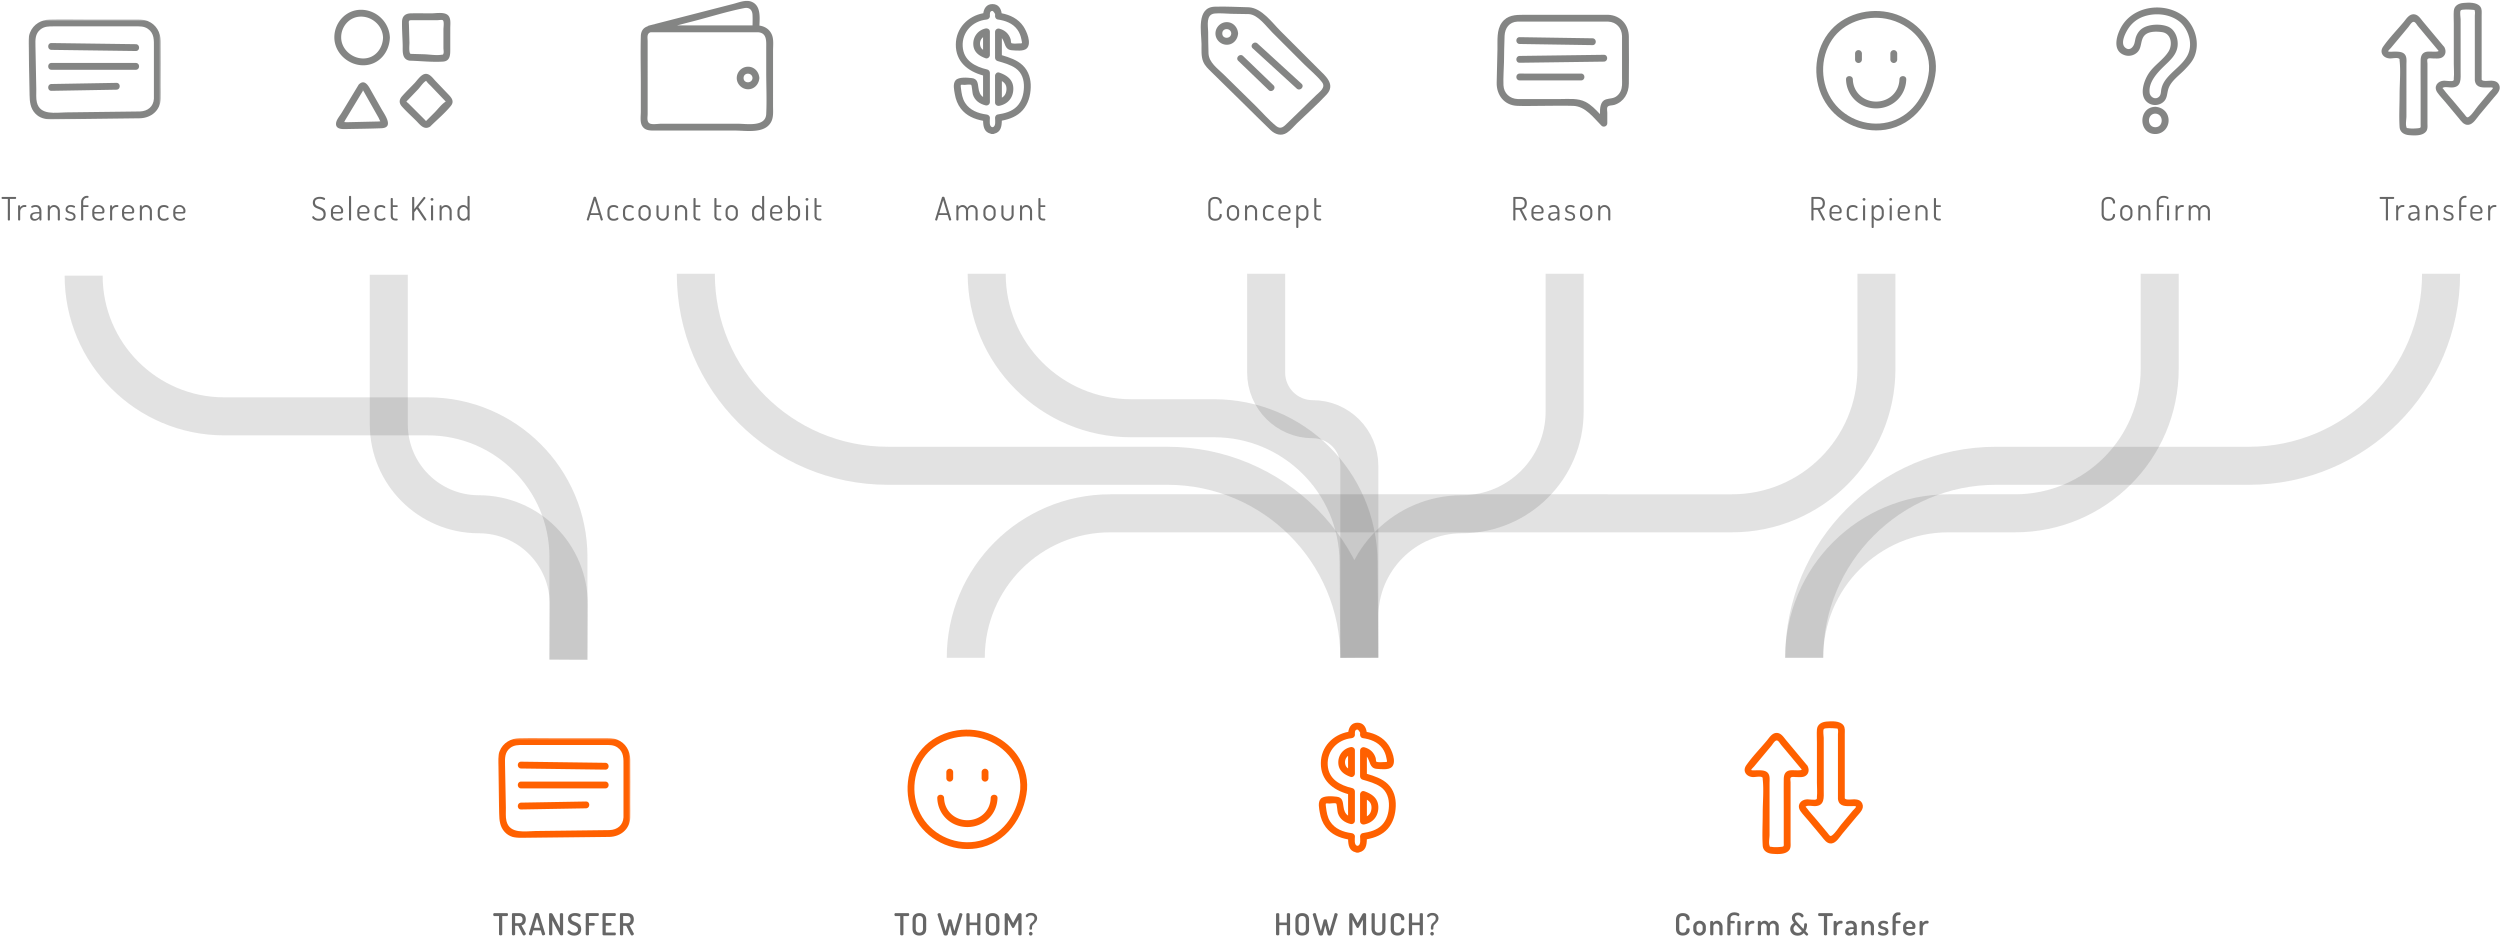 <svg xmlns="http://www.w3.org/2000/svg" width="1315" height="493" viewBox="0 0 1315 493" xmlns:xlink="http://www.w3.org/1999/xlink"><defs><path id="a" d="M.036.413v52.606h69.559V.413H.036z"/><path id="c" d="M.036.413v52.606h69.559V.413H.036z"/></defs><g fill="none" fill-rule="evenodd"><path fill="#000" fill-opacity=".6" d="M259.44 481.072c0-.203.048-.381.144-.536a.461.461 0 0 1 .416-.232h6.64c.181 0 .32.075.416.224.096.15.144.325.144.528 0 .224-.05.413-.152.568a.467.467 0 0 1-.408.232h-2.464v9.584c0 .17-.085.307-.256.408-.17.101-.368.152-.592.152a1.12 1.12 0 0 1-.6-.152c-.165-.101-.248-.237-.248-.408v-9.584H260a.467.467 0 0 1-.408-.232.985.985 0 0 1-.152-.552zm9.84 10.368v-10.592c0-.15.053-.277.16-.384a.543.543 0 0 1 .4-.16h3.04c2.453 0 3.68 1.088 3.68 3.264 0 .907-.203 1.619-.608 2.136-.405.517-.955.861-1.648 1.032l2.24 4.208a.476.476 0 0 1 .064.24c0 .213-.11.41-.328.592-.219.181-.45.272-.696.272-.277 0-.501-.165-.672-.496l-2.336-4.576h-1.616v4.464c0 .17-.083.307-.248.408a1.127 1.127 0 0 1-.6.152c-.224 0-.419-.05-.584-.152-.165-.101-.248-.237-.248-.408zm1.68-5.824h1.92c1.323 0 1.984-.635 1.984-1.904 0-1.27-.661-1.904-1.984-1.904h-1.92v3.808zm7.232 5.68c0-.064.005-.112.016-.144l3.184-10.368c.128-.384.485-.576 1.072-.576.597 0 .96.192 1.088.576l3.168 10.368a.508.508 0 0 1 .032.144c0 .192-.115.357-.344.496-.23.139-.472.208-.728.208-.31 0-.501-.117-.576-.352l-.656-2.272h-3.952l-.656 2.272c-.075.235-.272.352-.592.352a1.35 1.35 0 0 1-.72-.208c-.224-.139-.336-.304-.336-.496zm2.672-3.28h3.2l-1.6-5.488-1.6 5.488zm7.952 3.424v-10.576c0-.373.283-.56.848-.56.299 0 .539.067.72.2.181.133.368.387.56.76l3.552 6.928v-7.344a.44.44 0 0 1 .248-.408c.165-.09.365-.136.6-.136s.435.045.6.136c.165.09.248.227.248.408v10.592c0 .17-.083.307-.248.408a1.127 1.127 0 0 1-.6.152c-.448 0-.784-.208-1.008-.624l-3.824-7.28v7.344c0 .17-.083.307-.248.408a1.127 1.127 0 0 1-.6.152c-.224 0-.421-.05-.592-.152-.17-.101-.256-.237-.256-.408zm9.696-1.2c0-.203.075-.405.224-.608.15-.203.32-.304.512-.304.117 0 .259.067.424.2.165.133.328.277.488.432.16.155.403.299.728.432.325.133.69.2 1.096.2.608 0 1.096-.144 1.464-.432.368-.288.552-.71.552-1.264 0-.512-.179-.939-.536-1.28a4.005 4.005 0 0 0-1.296-.816 33.764 33.764 0 0 1-1.528-.656 3.407 3.407 0 0 1-1.304-1.056c-.357-.47-.536-1.056-.536-1.76 0-.565.11-1.056.328-1.472.219-.416.515-.736.888-.96a4.258 4.258 0 0 1 1.176-.488c.41-.101.845-.152 1.304-.152.288 0 .59.019.904.056.315.037.627.099.936.184.31.085.565.208.768.368.203.16.304.341.304.544s-.064.405-.192.608c-.128.203-.299.304-.512.304-.107 0-.25-.05-.432-.152a4.347 4.347 0 0 0-.728-.304 3.311 3.311 0 0 0-1.048-.152c-.608 0-1.093.12-1.456.36s-.544.605-.544 1.096c0 .32.096.595.288.824.192.23.44.419.744.568.304.15.643.296 1.016.44.373.144.744.312 1.112.504.368.192.704.413 1.008.664.304.25.552.595.744 1.032.192.437.288.944.288 1.52 0 1.11-.333 1.955-1 2.536s-1.55.872-2.648.872c-.981 0-1.816-.205-2.504-.616-.688-.41-1.032-.835-1.032-1.272zm9.584 1.2v-10.576a.47.47 0 0 1 .224-.408.918.918 0 0 1 .528-.152h5.616a.45.45 0 0 1 .408.216c.09.144.136.317.136.52a.985.985 0 0 1-.144.544.451.451 0 0 1-.4.224h-4.672v3.664h2.48c.17 0 .304.067.4.2a.813.813 0 0 1 .144.488.79.79 0 0 1-.136.456c-.09.133-.227.2-.408.2h-2.48v4.624c0 .181-.083.32-.248.416a1.176 1.176 0 0 1-.6.144c-.224 0-.421-.048-.592-.144-.17-.096-.256-.235-.256-.416zm8.832 0v-10.576a.47.47 0 0 1 .224-.408.918.918 0 0 1 .528-.152h5.696c.181 0 .32.075.416.224.096.15.144.32.144.512a.94.94 0 0 1-.152.544.47.47 0 0 1-.408.224h-4.752v3.664h2.464c.17 0 .307.067.408.2a.783.783 0 0 1 .152.488.76.76 0 0 1-.144.456.481.481 0 0 1-.416.2h-2.464v3.68h4.752a.47.47 0 0 1 .408.224c.101.15.152.33.152.544a.926.926 0 0 1-.144.512.465.465 0 0 1-.416.224h-5.696a.918.918 0 0 1-.528-.152.47.47 0 0 1-.224-.408zm9.168 0v-10.592c0-.15.053-.277.16-.384a.543.543 0 0 1 .4-.16h3.04c2.453 0 3.68 1.088 3.68 3.264 0 .907-.203 1.619-.608 2.136-.405.517-.955.861-1.648 1.032l2.24 4.208a.476.476 0 0 1 .064.24c0 .213-.11.41-.328.592-.219.181-.45.272-.696.272-.277 0-.501-.165-.672-.496l-2.336-4.576h-1.616v4.464c0 .17-.083.307-.248.408a1.127 1.127 0 0 1-.6.152c-.224 0-.419-.05-.584-.152-.165-.101-.248-.237-.248-.408zm1.68-5.824h1.92c1.323 0 1.984-.635 1.984-1.904 0-1.27-.661-1.904-1.984-1.904h-1.92v3.808zM671.2 491.44v-10.592a.44.44 0 0 1 .248-.408c.165-.09.365-.136.6-.136s.435.045.6.136c.165.09.248.227.248.408v4.416h3.984v-4.416a.44.44 0 0 1 .248-.408c.165-.09.365-.136.6-.136s.435.045.6.136c.165.09.248.227.248.408v10.592c0 .17-.083.307-.248.408a1.127 1.127 0 0 1-.6.152c-.224 0-.421-.05-.592-.152-.17-.101-.256-.237-.256-.408v-4.832h-3.984v4.832c0 .17-.083.307-.248.408a1.127 1.127 0 0 1-.6.152c-.224 0-.421-.05-.592-.152-.17-.101-.256-.237-.256-.408zm10.176-2.912v-4.656c0-1.227.325-2.128.976-2.704.65-.576 1.52-.864 2.608-.864s1.96.288 2.616.864c.656.576.984 1.477.984 2.704v4.656c0 1.227-.328 2.128-.984 2.704-.656.576-1.528.864-2.616.864s-1.957-.288-2.608-.864c-.65-.576-.976-1.477-.976-2.704zm1.696 0c0 1.376.63 2.064 1.888 2.064.608 0 1.077-.17 1.408-.512.33-.341.496-.859.496-1.552v-4.656c0-.693-.165-1.21-.496-1.552-.33-.341-.8-.512-1.408-.512-1.259 0-1.888.688-1.888 2.064v4.656zm7.44-7.536c0-.192.112-.355.336-.488.224-.133.464-.2.72-.2.33 0 .528.117.592.352l2.624 9.12 1.44-5.728c.075-.33.357-.496.848-.496.47 0 .747.165.832.496l1.456 5.728 2.608-9.12c.064-.235.261-.352.592-.352.256 0 .496.067.72.2.224.133.336.296.336.488a.561.561 0 0 1-.016.16l-3.168 10.368c-.064.181-.2.323-.408.424a1.532 1.532 0 0 1-.68.152c-.245 0-.472-.05-.68-.152-.208-.101-.333-.243-.376-.424l-1.216-4.832-1.216 4.832c-.043.181-.168.323-.376.424-.208.101-.44.152-.696.152a1.51 1.51 0 0 1-.688-.152c-.203-.101-.33-.243-.384-.424l-3.184-10.368a.561.561 0 0 1-.016-.16zm19.184 10.448v-10.288c0-.288.08-.501.24-.64a.895.895 0 0 1 .608-.208c.31 0 .563.067.76.2.197.133.392.387.584.76l2.24 4.24 2.272-4.24c.192-.373.384-.627.576-.76.192-.133.443-.2.752-.2.245 0 .448.07.608.208.16.139.24.352.24.64v10.288c0 .17-.083.307-.248.408a1.127 1.127 0 0 1-.6.152c-.224 0-.421-.05-.592-.152-.17-.101-.256-.237-.256-.408v-7.68l-2.144 3.968c-.16.256-.368.384-.624.384s-.448-.128-.576-.384l-2.144-4.064v7.776c0 .17-.083.307-.248.408a1.127 1.127 0 0 1-.6.152c-.224 0-.421-.05-.592-.152-.17-.101-.256-.237-.256-.408zm11.744-2.912v-7.68a.44.44 0 0 1 .248-.408c.165-.09.365-.136.6-.136s.435.045.6.136c.165.09.248.227.248.408v7.68c0 .693.17 1.21.512 1.552.341.341.821.512 1.44.512 1.312 0 1.968-.688 1.968-2.064v-7.68a.44.44 0 0 1 .248-.408c.165-.09.365-.136.6-.136s.435.045.6.136c.165.09.248.227.248.408v7.68c0 1.227-.333 2.128-1 2.704-.667.576-1.555.864-2.664.864-1.099 0-1.981-.288-2.648-.864-.667-.576-1-1.477-1-2.704zm10.064 0v-4.656c0-1.227.328-2.128.984-2.704.656-.576 1.512-.864 2.568-.864 1.088 0 1.965.27 2.632.808.667.539 1 1.235 1 2.088 0 .341-.064.573-.192.696s-.347.184-.656.184c-.555 0-.837-.187-.848-.56-.064-1.141-.688-1.712-1.872-1.712-1.28 0-1.92.688-1.92 2.064v4.656c0 1.376.65 2.064 1.952 2.064.384 0 .704-.056.96-.168.256-.112.44-.275.552-.488.112-.213.19-.4.232-.56a3.61 3.61 0 0 0 .096-.592c.032-.373.31-.56.832-.56.31 0 .53.061.664.184.133.123.2.355.2.696 0 .885-.336 1.605-1.008 2.16-.672.555-1.552.832-2.64.832-1.056 0-1.91-.288-2.56-.864-.65-.576-.976-1.477-.976-2.704zm9.568 2.912v-10.592a.44.44 0 0 1 .248-.408c.165-.09.365-.136.6-.136s.435.045.6.136c.165.09.248.227.248.408v4.416h3.984v-4.416a.44.44 0 0 1 .248-.408c.165-.09.365-.136.6-.136s.435.045.6.136c.165.09.248.227.248.408v10.592c0 .17-.083.307-.248.408a1.127 1.127 0 0 1-.6.152c-.224 0-.421-.05-.592-.152-.17-.101-.256-.237-.256-.408v-4.832h-3.984v4.832c0 .17-.083.307-.248.408a1.127 1.127 0 0 1-.6.152c-.224 0-.421-.05-.592-.152-.17-.101-.256-.237-.256-.408zm9.584-9.616c0-.373.261-.739.784-1.096.523-.357 1.184-.536 1.984-.536.992 0 1.773.259 2.344.776.57.517.856 1.176.856 1.976 0 .33-.048.648-.144.952a2.898 2.898 0 0 1-.416.832 8.97 8.97 0 0 1-.488.624 6.51 6.51 0 0 1-.544.544c-.219.197-.35.317-.392.36-.32.288-.517.581-.592.88-.075.299-.112.752-.112 1.36 0 .33-.224.496-.672.496-.224 0-.384-.053-.48-.16-.096-.107-.144-.299-.144-.576 0-1.216.288-2.09.864-2.624.064-.064.2-.181.408-.352.208-.17.368-.312.48-.424a5.43 5.43 0 0 0 .392-.448c.15-.187.259-.39.328-.608.07-.219.104-.45.104-.696 0-.512-.163-.91-.488-1.192-.325-.283-.776-.424-1.352-.424-.341 0-.632.05-.872.152-.24.101-.408.216-.504.344a2.184 2.184 0 0 1-.32.344.558.558 0 0 1-.368.152.681.681 0 0 1-.448-.176.596.596 0 0 1-.208-.48zm1.68 9.312a.94.94 0 0 1 .272-.68.9.9 0 0 1 .672-.28c.256 0 .477.093.664.28.187.187.28.413.28.68 0 .256-.093.48-.28.672a.895.895 0 0 1-.664.288.887.887 0 0 1-.672-.288.948.948 0 0 1-.272-.672zm-281.86-10.064c0-.203.048-.381.144-.536a.461.461 0 0 1 .416-.232h6.64c.181 0 .32.075.416.224.096.15.144.325.144.528 0 .224-.05.413-.152.568a.467.467 0 0 1-.408.232h-2.464v9.584c0 .17-.085.307-.256.408-.17.101-.368.152-.592.152a1.12 1.12 0 0 1-.6-.152c-.165-.101-.248-.237-.248-.408v-9.584h-2.48a.467.467 0 0 1-.408-.232.985.985 0 0 1-.152-.552zm9.52 7.456v-4.656c0-1.227.325-2.128.976-2.704.65-.576 1.52-.864 2.608-.864s1.96.288 2.616.864c.656.576.984 1.477.984 2.704v4.656c0 1.227-.328 2.128-.984 2.704-.656.576-1.528.864-2.616.864s-1.957-.288-2.608-.864c-.65-.576-.976-1.477-.976-2.704zm1.696 0c0 1.376.63 2.064 1.888 2.064.608 0 1.077-.17 1.408-.512.33-.341.496-.859.496-1.552v-4.656c0-.693-.165-1.21-.496-1.552-.33-.341-.8-.512-1.408-.512-1.259 0-1.888.688-1.888 2.064v4.656zm11.44-7.536c0-.192.112-.355.336-.488.224-.133.464-.2.72-.2.33 0 .528.117.592.352l2.624 9.12 1.44-5.728c.075-.33.357-.496.848-.496.47 0 .747.165.832.496l1.456 5.728 2.608-9.12c.064-.235.261-.352.592-.352.256 0 .496.067.72.2.224.133.336.296.336.488a.561.561 0 0 1-.016.16l-3.168 10.368c-.064.181-.2.323-.408.424a1.532 1.532 0 0 1-.68.152c-.245 0-.472-.05-.68-.152-.208-.101-.333-.243-.376-.424l-1.216-4.832-1.216 4.832c-.043.181-.168.323-.376.424-.208.101-.44.152-.696.152a1.51 1.51 0 0 1-.688-.152c-.203-.101-.33-.243-.384-.424l-3.184-10.368a.561.561 0 0 1-.016-.16zm15.184 10.448v-10.592a.44.44 0 0 1 .248-.408c.165-.09.365-.136.6-.136s.435.045.6.136c.165.09.248.227.248.408v4.416h3.984v-4.416a.44.44 0 0 1 .248-.408c.165-.09.365-.136.6-.136s.435.045.6.136c.165.09.248.227.248.408v10.592c0 .17-.083.307-.248.408a1.127 1.127 0 0 1-.6.152c-.224 0-.421-.05-.592-.152-.17-.101-.256-.237-.256-.408v-4.832h-3.984v4.832c0 .17-.083.307-.248.408a1.127 1.127 0 0 1-.6.152c-.224 0-.421-.05-.592-.152-.17-.101-.256-.237-.256-.408zm10.176-2.912v-4.656c0-1.227.325-2.128.976-2.704.65-.576 1.52-.864 2.608-.864s1.96.288 2.616.864c.656.576.984 1.477.984 2.704v4.656c0 1.227-.328 2.128-.984 2.704-.656.576-1.528.864-2.616.864s-1.957-.288-2.608-.864c-.65-.576-.976-1.477-.976-2.704zm1.696 0c0 1.376.63 2.064 1.888 2.064.608 0 1.077-.17 1.408-.512.33-.341.496-.859.496-1.552v-4.656c0-.693-.165-1.21-.496-1.552-.33-.341-.8-.512-1.408-.512-1.259 0-1.888.688-1.888 2.064v4.656zm8.272 2.912v-10.288c0-.288.08-.501.24-.64a.895.895 0 0 1 .608-.208c.31 0 .563.067.76.2.197.133.392.387.584.76l2.24 4.24 2.272-4.24c.192-.373.384-.627.576-.76.192-.133.443-.2.752-.2.245 0 .448.07.608.208.16.139.24.352.24.64v10.288c0 .17-.083.307-.248.408a1.127 1.127 0 0 1-.6.152c-.224 0-.421-.05-.592-.152-.17-.101-.256-.237-.256-.408v-7.68l-2.144 3.968c-.16.256-.368.384-.624.384s-.448-.128-.576-.384l-2.144-4.064v7.776c0 .17-.083.307-.248.408a1.127 1.127 0 0 1-.6.152c-.224 0-.421-.05-.592-.152-.17-.101-.256-.237-.256-.408zm11.088-9.616c0-.373.261-.739.784-1.096.523-.357 1.184-.536 1.984-.536.992 0 1.773.259 2.344.776.57.517.856 1.176.856 1.976 0 .33-.048.648-.144.952a2.898 2.898 0 0 1-.416.832 8.97 8.97 0 0 1-.488.624 6.51 6.51 0 0 1-.544.544c-.219.197-.35.317-.392.36-.32.288-.517.581-.592.88-.075.299-.112.752-.112 1.36 0 .33-.224.496-.672.496-.224 0-.384-.053-.48-.16-.096-.107-.144-.299-.144-.576 0-1.216.288-2.09.864-2.624.064-.064.2-.181.408-.352.208-.17.368-.312.48-.424a5.43 5.43 0 0 0 .392-.448c.15-.187.259-.39.328-.608.07-.219.104-.45.104-.696 0-.512-.163-.91-.488-1.192-.325-.283-.776-.424-1.352-.424-.341 0-.632.05-.872.152-.24.101-.408.216-.504.344a2.184 2.184 0 0 1-.32.344.558.558 0 0 1-.368.152.681.681 0 0 1-.448-.176.596.596 0 0 1-.208-.48zm1.68 9.312a.94.94 0 0 1 .272-.68.9.9 0 0 1 .672-.28c.256 0 .477.093.664.28.187.187.28.413.28.68 0 .256-.093.48-.28.672a.895.895 0 0 1-.664.288.887.887 0 0 1-.672-.288.948.948 0 0 1-.272-.672zm340.34-2.608v-4.656c0-1.227.328-2.128.984-2.704.656-.576 1.512-.864 2.568-.864 1.088 0 1.965.27 2.632.808.667.539 1 1.235 1 2.088 0 .341-.064.573-.192.696s-.347.184-.656.184c-.555 0-.837-.187-.848-.56-.064-1.141-.688-1.712-1.872-1.712-1.28 0-1.92.688-1.92 2.064v4.656c0 1.376.65 2.064 1.952 2.064.384 0 .704-.056.96-.168.256-.112.44-.275.552-.488.112-.213.19-.4.232-.56a3.61 3.61 0 0 0 .096-.592c.032-.373.31-.56.832-.56.31 0 .53.061.664.184.133.123.2.355.2.696 0 .885-.336 1.605-1.008 2.16-.672.555-1.552.832-2.64.832-1.056 0-1.91-.288-2.56-.864-.65-.576-.976-1.477-.976-2.704zm9.088.416v-1.472c0-.843.325-1.579.976-2.208a3.24 3.24 0 0 1 2.336-.944c.885 0 1.659.312 2.32.936.661.624.992 1.363.992 2.216v1.472c0 .832-.333 1.57-1 2.216-.667.645-1.437.968-2.312.968-.885 0-1.659-.32-2.32-.96-.661-.64-.992-1.381-.992-2.224zm1.68 0c0 .437.16.83.48 1.176.32.347.704.52 1.152.52.437 0 .819-.173 1.144-.52.325-.347.488-.739.488-1.176v-1.472c0-.427-.163-.81-.488-1.152-.325-.341-.707-.512-1.144-.512-.448 0-.832.17-1.152.512-.32.341-.48.725-.48 1.152v1.472zm7.216 2.496v-6.48c0-.16.077-.29.232-.392.155-.101.355-.152.6-.152.213 0 .392.05.536.152a.461.461 0 0 1 .216.392v.576c.17-.341.445-.63.824-.864.379-.235.819-.352 1.32-.352.757 0 1.41.31 1.96.928.55.619.824 1.36.824 2.224v3.968c0 .17-.083.307-.248.408a1.127 1.127 0 0 1-.6.152c-.213 0-.405-.05-.576-.152-.17-.101-.256-.237-.256-.408v-3.968c0-.427-.16-.81-.48-1.152-.32-.341-.699-.512-1.136-.512-.405 0-.763.152-1.072.456-.31.304-.464.707-.464 1.208v3.968c0 .139-.085.267-.256.384a1.02 1.02 0 0 1-.592.176.974.974 0 0 1-.592-.176c-.16-.117-.24-.245-.24-.384zm9.024.016v-8.208c0-.917.339-1.704 1.016-2.36.677-.656 1.581-.984 2.712-.984.661 0 1.264.107 1.808.32.544.213.816.47.816.768 0 .16-.059.36-.176.6-.117.24-.261.36-.432.36-.085 0-.208-.05-.368-.152a3.498 3.498 0 0 0-.656-.304 2.842 2.842 0 0 0-.976-.152c-.672 0-1.184.17-1.536.512-.352.341-.528.779-.528 1.312v1.248h1.792c.139 0 .25.061.336.184.085.123.128.27.128.44 0 .17-.043.317-.128.44a.392.392 0 0 1-.336.184h-1.792v5.792c0 .16-.085.29-.256.392a1.17 1.17 0 0 1-.608.152c-.235 0-.43-.05-.584-.152-.155-.101-.232-.232-.232-.392zm5.264-.016v-6.48c0-.16.077-.29.232-.392a1.05 1.05 0 0 1 .584-.152c.245 0 .45.05.616.152.165.101.248.232.248.392v6.48c0 .139-.085.267-.256.384-.17.117-.373.176-.608.176a.947.947 0 0 1-.576-.176c-.16-.117-.24-.245-.24-.384zm4.224 0v-6.48c0-.16.077-.29.232-.392a1.05 1.05 0 0 1 .584-.152.94.94 0 0 1 .544.152c.15.101.224.232.224.392v.704c.181-.373.456-.69.824-.952.368-.261.77-.392 1.208-.392h.512c.17 0 .32.072.448.216a.756.756 0 0 1 .192.52.785.785 0 0 1-.192.528.576.576 0 0 1-.448.224h-.512c-.512 0-.963.219-1.352.656-.39.437-.584 1.003-.584 1.696v3.28c0 .139-.085.267-.256.384-.17.117-.373.176-.608.176a.939.939 0 0 1-.584-.176c-.155-.117-.232-.245-.232-.384zm6.56 0v-6.48c0-.16.077-.29.232-.392.155-.101.355-.152.6-.152.203 0 .379.05.528.152.15.101.224.232.224.392v.576c.459-.81 1.168-1.216 2.128-1.216.47 0 .888.147 1.256.44.368.293.648.68.84 1.16.267-.523.616-.92 1.048-1.192a2.527 2.527 0 0 1 1.368-.408c.757 0 1.41.285 1.96.856.55.57.824 1.336.824 2.296v3.968c0 .139-.085.267-.256.384a1.02 1.02 0 0 1-.592.176.993.993 0 0 1-.576-.176c-.17-.117-.256-.245-.256-.384v-3.968c0-.523-.15-.933-.448-1.232-.299-.299-.645-.448-1.04-.448s-.744.15-1.048.448c-.304.299-.456.699-.456 1.2v4.016a.439.439 0 0 1-.248.408c-.165.09-.365.136-.6.136-.213 0-.405-.045-.576-.136a.438.438 0 0 1-.256-.408v-4c0-.48-.147-.875-.44-1.184a1.395 1.395 0 0 0-1.048-.464c-.405 0-.755.15-1.048.448-.293.299-.44.704-.44 1.216v3.968c0 .139-.085.267-.256.384a1.02 1.02 0 0 1-.592.176.974.974 0 0 1-.592-.176c-.16-.117-.24-.245-.24-.384zm17.04-2.752c0-.725.197-1.368.592-1.928.395-.56.885-.995 1.472-1.304a6.282 6.282 0 0 1-.88-1.248 2.9 2.9 0 0 1-.304-1.344c0-.875.304-1.565.912-2.072.608-.507 1.365-.76 2.272-.76.853 0 1.557.197 2.112.592.555.395.832.779.832 1.152a.74.74 0 0 1-.248.544.777.777 0 0 1-.552.24c-.16 0-.323-.096-.488-.288a3.845 3.845 0 0 0-.64-.576c-.261-.192-.59-.288-.984-.288-.48 0-.864.136-1.152.408-.288.272-.432.648-.432 1.128 0 .235.043.467.128.696.085.23.227.475.424.736.197.261.355.456.472.584l.56.624 2.832 3.04c.224-.523.363-1.333.416-2.432.021-.192.085-.333.192-.424.107-.09.299-.136.576-.136.277 0 .464.064.56.192.096.128.144.336.144.624a6.505 6.505 0 0 1-.848 3.248l1.36 1.44a.446.446 0 0 1 .112.304c0 .17-.08.328-.24.472a.791.791 0 0 1-.544.216c-.15 0-.293-.07-.432-.208l-1.104-1.152c-.853.928-1.93 1.392-3.232 1.392-1.163 0-2.101-.339-2.816-1.016-.715-.677-1.072-1.496-1.072-2.456zm1.712-.144c0 .608.21 1.115.632 1.52.421.405 1.005.608 1.752.608.875 0 1.547-.315 2.016-.944l-3.088-3.264c-.875.597-1.312 1.29-1.312 2.08zm12.96-7.472c0-.203.048-.381.144-.536a.461.461 0 0 1 .416-.232h6.64c.181 0 .32.075.416.224.096.15.144.325.144.528 0 .224-.05.413-.152.568a.467.467 0 0 1-.408.232h-2.464v9.584c0 .17-.085.307-.256.408-.17.101-.368.152-.592.152a1.12 1.12 0 0 1-.6-.152c-.165-.101-.248-.237-.248-.408v-9.584h-2.48a.467.467 0 0 1-.408-.232.985.985 0 0 1-.152-.552zm8.144 10.368v-6.48c0-.16.077-.29.232-.392a1.05 1.05 0 0 1 .584-.152.94.94 0 0 1 .544.152c.15.101.224.232.224.392v.704c.181-.373.456-.69.824-.952.368-.261.77-.392 1.208-.392h.512c.17 0 .32.072.448.216a.756.756 0 0 1 .192.52.785.785 0 0 1-.192.528.576.576 0 0 1-.448.224h-.512c-.512 0-.963.219-1.352.656-.39.437-.584 1.003-.584 1.696v3.28c0 .139-.085.267-.256.384-.17.117-.373.176-.608.176a.939.939 0 0 1-.584-.176c-.155-.117-.232-.245-.232-.384zm6.08-1.424c0-.853.32-1.448.96-1.784.64-.336 1.568-.504 2.784-.504h.704v-.288c0-.47-.13-.875-.392-1.216-.261-.341-.659-.512-1.192-.512-.459 0-.861.08-1.208.24-.347.16-.536.24-.568.24-.181 0-.328-.088-.44-.264a1.066 1.066 0 0 1-.168-.584c0-.277.259-.517.776-.72a4.456 4.456 0 0 1 1.64-.304c1.099 0 1.912.296 2.44.888.528.592.792 1.33.792 2.216v4.016c0 .15-.077.28-.232.392a.97.97 0 0 1-.584.168.88.88 0 0 1-.544-.168c-.15-.112-.224-.243-.224-.392v-.56c-.715.832-1.52 1.248-2.416 1.248-.619 0-1.128-.181-1.528-.544-.4-.363-.6-.885-.6-1.568zm1.696-.208c0 .341.096.6.288.776.192.176.443.264.752.264.405 0 .792-.17 1.16-.512.368-.341.552-.704.552-1.088v-.592h-.4c-.48 0-.872.021-1.176.064a1.73 1.73 0 0 0-.816.336c-.24.181-.36.432-.36.752zm6.944 1.632v-6.48c0-.16.077-.29.232-.392.155-.101.355-.152.6-.152.213 0 .392.05.536.152a.461.461 0 0 1 .216.392v.576c.17-.341.445-.63.824-.864.379-.235.819-.352 1.32-.352.757 0 1.41.31 1.96.928.55.619.824 1.36.824 2.224v3.968c0 .17-.083.307-.248.408a1.127 1.127 0 0 1-.6.152c-.213 0-.405-.05-.576-.152-.17-.101-.256-.237-.256-.408v-3.968c0-.427-.16-.81-.48-1.152-.32-.341-.699-.512-1.136-.512-.405 0-.763.152-1.072.456-.31.304-.464.707-.464 1.208v3.968c0 .139-.085.267-.256.384a1.02 1.02 0 0 1-.592.176.974.974 0 0 1-.592-.176c-.16-.117-.24-.245-.24-.384zm8.56-.592c0-.16.056-.325.168-.496.112-.17.248-.256.408-.256.096 0 .23.061.4.184s.4.245.688.368c.288.123.635.184 1.04.184.907 0 1.36-.288 1.36-.864a.828.828 0 0 0-.4-.728 3.292 3.292 0 0 0-.968-.416 17.135 17.135 0 0 1-1.128-.344 2.186 2.186 0 0 1-.96-.656c-.267-.31-.4-.71-.4-1.2 0-.63.224-1.17.672-1.624.448-.453 1.136-.68 2.064-.68.608 0 1.16.093 1.656.28.496.187.744.408.744.664 0 .15-.061.323-.184.52s-.275.296-.456.296c-.064 0-.283-.077-.656-.232a2.799 2.799 0 0 0-1.072-.232c-.427 0-.75.096-.968.288-.219.192-.328.405-.328.64 0 .256.133.459.4.608.267.15.592.272.976.368.384.096.765.213 1.144.352.379.139.701.379.968.72.267.341.4.779.4 1.312 0 .693-.245 1.237-.736 1.632-.49.395-1.184.592-2.08.592-.757 0-1.405-.133-1.944-.4-.539-.267-.808-.56-.808-.88zm7.728.608v-8.496c0-.853.277-1.576.832-2.168.555-.592 1.221-.888 2-.888h.736c.203 0 .363.072.48.216a.774.774 0 0 1 .176.504c0 .192-.059.36-.176.504a.586.586 0 0 1-.48.216h-.416c-.427 0-.779.139-1.056.416a1.411 1.411 0 0 0-.416 1.04v1.616h2.08c.139 0 .25.061.336.184.085.123.128.27.128.44 0 .17-.043.317-.128.44a.392.392 0 0 1-.336.184h-2.08v5.792c0 .16-.085.29-.256.392a1.17 1.17 0 0 1-.608.152c-.235 0-.43-.05-.584-.152-.155-.101-.232-.232-.232-.392zm5.536-2.512v-1.52c0-.843.325-1.57.976-2.184.65-.613 1.435-.92 2.352-.92.875 0 1.624.28 2.248.84.624.56.936 1.267.936 2.12 0 .32-.037.579-.112.776a.727.727 0 0 1-.352.416c-.16.08-.31.13-.448.152-.139.021-.32.032-.544.032h-3.376v.368c0 .533.192.957.576 1.272.384.315.885.472 1.504.472.437 0 .85-.101 1.24-.304.39-.203.627-.304.712-.304.181 0 .336.085.464.256.128.17.192.336.192.496 0 .267-.256.536-.768.808s-1.141.408-1.888.408c-1.088 0-1.979-.293-2.672-.88-.693-.587-1.04-1.355-1.04-2.304zm1.68-1.328h2.656c.235 0 .392-.032.472-.096.08-.064.12-.192.12-.384 0-.427-.155-.79-.464-1.088-.31-.299-.693-.448-1.152-.448a1.68 1.68 0 0 0-1.152.424c-.32.283-.48.643-.48 1.08v.512zm6.992 3.824v-6.48c0-.16.077-.29.232-.392a1.05 1.05 0 0 1 .584-.152.94.94 0 0 1 .544.152c.15.101.224.232.224.392v.704c.181-.373.456-.69.824-.952.368-.261.77-.392 1.208-.392h.512c.17 0 .32.072.448.216a.756.756 0 0 1 .192.52.785.785 0 0 1-.192.528.576.576 0 0 1-.448.224h-.512c-.512 0-.963.219-1.352.656-.39.437-.584 1.003-.584 1.696v3.28c0 .139-.085.267-.256.384-.17.117-.373.176-.608.176a.939.939 0 0 1-.584-.176c-.155-.117-.232-.245-.232-.384z"/><g transform="translate(262 387.784)"><mask id="b" fill="#fff"><use xlink:href="#a"/></mask><path fill="#FF6000" d="M65.953 42.143c-.239 4.136-3.243 6.544-7.284 6.699l-38.941.488c-5.365.068-13.633 1.723-15.326-5.237-.528-2.173-.27-4.759-.313-6.97l-.23-11.84-.213-10.94c-.063-3.217-.217-6.363 2.646-8.653 2.07-1.656 4.442-1.61 6.902-1.61h42.869c2.374 0 4.648-.149 6.734 1.303 3.452 2.4 3.156 6.09 3.156 9.732v24.762c0 .75.043 1.516 0 2.266zm3.593-30.26c-.067-4.63-2.405-8.789-6.802-10.582C60.476.376 58.15.487 55.765.487H31.197c-6.651 0-13.329-.167-19.979 0C6.643.602 2.578 2.95.808 7.29-.268 9.93.022 12.748.076 15.527l.48 24.668c.068 3.515.39 6.913 2.924 9.654 2.334 2.523 5.452 3.21 8.73 3.168l46.459-.582c5.96-.229 10.633-4.158 10.877-10.278.092-2.31 0-4.64 0-6.952 0-7.77.11-15.552 0-23.322z" mask="url(#b)"/></g><path fill="#FF6000" d="M274.097 404.232l44.316.6c2.313.03 2.313-3.563 0-3.594l-44.316-.6c-2.313-.03-2.314 3.563 0 3.594m44.316 6.88h-44.316c-2.311 0-2.316 3.593 0 3.593h44.316c2.312 0 2.316-3.592 0-3.592m-10.18 10.473l-34.136.599c-2.309.04-2.317 3.634 0 3.593l34.135-.599c2.31-.04 2.317-3.633 0-3.593"/><g fill="#FF6000"><path d="M730.582 424.02c-.12 3.591-1.104 7.277-3.658 9.918-2.697 2.788-6.512 3.71-10.214 4.293-.766.12-1.319 1.009-1.319 1.732 0 1.205.635 4.714-1.354 4.944-1.94-.224-1.356-3.701-1.356-4.892 0-1.063-.83-1.672-1.796-1.796-4.39-.566-8.753-2.224-11.224-6.096-1.48-2.319-1.843-4.867-2.183-7.536-.069-.54-.249-1.776-.03-1.924.286-.196 1.474 0 1.814 0 .81 0 2.864-.412 3.586 0 .371.212.587 4.17.88 5.068 1.026 3.14 3.548 4.923 6.68 5.69 1.128.277 2.273-.538 2.273-1.732v-15.382c0-.763-.555-1.553-1.318-1.732-6.566-1.544-12.558-4.708-12.986-12.181-.431-7.547 5.223-13.357 12.508-14.1.966-.1 1.796-.744 1.796-1.797 0-.885-.276-2.765 1.356-2.765.33 0 1.274 1.321 1.354 1.576.093.302 0 .864 0 1.196 0 .706.552 1.622 1.319 1.733 4.02.579 7.967 1.937 10.439 5.367 1.089 1.512 1.773 3.29 2.104 5.117.412 2.274.725 2.117-1.326 2.117-.96 0-2.348.234-3.28 0-.542-.136-.473.067-.716-.231-.21-.258-.194-1.482-.318-1.89-.903-2.95-3.003-4.848-5.948-5.64-1.127-.302-2.274.56-2.274 1.733v13.56c0 .802.56 1.507 1.319 1.733 3.206.952 6.773 1.873 9.545 3.834 3.347 2.368 4.457 6.144 4.327 10.083zm-.562-11.594c-2.957-2.866-7.121-4.228-11.036-5.396v-9.023c1.817 2.305 1.267 6.176 5.288 6.424 2.099.129 6.185.685 7.843-.996 2.673-2.712-.116-9.107-1.865-11.645-2.688-3.9-6.862-5.949-11.376-6.812-.37-2.567-1.75-4.838-4.837-4.838-3.067 0-4.454 2.251-4.833 4.804-8.061 1.513-14.387 7.818-14.444 16.482-.06 9.078 6.344 14.06 14.329 16.274v11.307c-1.53-1.026-2.15-2.63-2.443-4.884-.325-2.498-.506-4.716-3.508-5.053-2.205-.248-6.857-.71-8.485 1.161-1.591 1.827-.782 5.18-.413 7.327.472 2.744 1.46 5.36 3.165 7.578 2.91 3.786 7.167 5.574 11.697 6.398.075 3.121.583 5.952 3.948 6.784.26.15.585.228.987.181.399.047.723-.03.983-.18 3.394-.836 3.884-3.707 3.952-6.854 4.135-.79 8.146-2.28 10.999-5.537 2.88-3.287 4.055-7.611 4.204-11.908.147-4.28-1.012-8.549-4.155-11.594z"/><path d="M721.38 425.329c-.16 1.94-1.012 3.232-2.396 4.036v-8.7c1.597.931 2.593 2.272 2.396 4.664zm-3.715-9.13c-.822-.286-1.467.024-1.838.564-.263.283-.436.669-.436 1.169v13.989c0 1.228 1.143 1.965 2.274 1.732 4.34-.894 7.139-4.029 7.333-8.503.216-4.98-3.057-7.455-7.333-8.95zm-10.066-14.246c-.41-1.795.268-3.37 1.49-4.396v6.624c-.711-.469-1.237-1.122-1.49-2.228zm3.958-8.858a1.776 1.776 0 0 0-1.15-.112c-3.96.865-6.626 4.289-6.456 8.403.165 3.951 2.98 6.019 6.457 7.254 1.115.397 2.273-.634 2.273-1.732v-12.192c0-.862-.498-1.402-1.124-1.621z"/></g><g fill="#FF6000"><path d="M943.948 405.148c-1.188 0-2.488-.13-3.593.401-1.86.895-2.086 2.777-2.103 4.578-.049 5.367 0 10.737 0 16.105v16.957c0 2.055.351 2.132-1.928 2.313-1.262.1-2.805.182-4.061 0-1.736-.253-1.173.073-1.48-.713-.545-1.393 0-4.137 0-5.614V412.2c0-1.074.097-2.197 0-3.268-.347-3.81-3.62-3.783-6.575-3.783-.379 0-2.942.24-3.048-.188-.059-.241 1.32-1.581 1.454-1.742l5.795-6.94 3.307-3.961c.626-.75 1.34-2.004 2.149-2.574 1.312-.926 2.112.967 3.012 2.044l10.78 12.912c.24.689-3.394.449-3.71.449zm5.783 2.944c1.848-1.22 1.969-3.45 1.022-5.242a1.808 1.808 0 0 0-.409-.516l-10.781-12.914c-1.35-1.616-2.682-3.906-5.046-3.906-2.414 0-3.813 2.432-5.19 4.08-3.547 4.249-7.586 8.361-10.764 12.893-2.197 3.133.059 6.11 3.512 6.254 1.148.047 3.633-.522 4.615 0 .702.372.414.372.5 1.166.632 5.785 0 11.993 0 17.807 0 5.65-.362 11.435 0 17.075.178 2.756 2.373 4.101 5.027 4.306 2.755.211 7.072.494 8.942-1.985.942-1.249.686-2.91.686-4.385v-31.208c0-.515-.25-1.866 0-2.33.435-.808 2.038-.446 2.982-.446 1.59 0 3.502.276 4.904-.649z"/><path d="M974.666 426.263l-6.094 7.3c-1.485 1.779-2.992 4.351-4.825 5.779-1.196.932-1.524-.091-2.425-1.17l-5.728-6.861c-1.733-2.076-3.657-4.09-5.243-6.28-.548-.757-.935-.647-.12-1.009 1.043-.465 3.238.026 4.391 0 5.328-.12 4.667-4.69 4.667-8.58v-27.318c0-1.013-.506-3.673 0-4.597.437-.8 5.04-.497 6.08-.39 1.755.181 1.114-.045 1.388.787.206.624 0 1.652 0 2.305v34.01c0 .18.029.34.069.492.744 3.642 4.173 3.292 7.1 3.292.715 0 2.302-.231 2.337.328.025.377-1.361 1.63-1.597 1.913zm4.903-3.56c-.76-1.762-2.356-2.2-4.104-2.274-1.063-.045-4.57.592-5.115-.507v-33.86c0-1.523.268-3.237-.685-4.533-1.818-2.473-6.191-2.209-8.896-1.985-2.601.215-4.886 1.468-5.073 4.224-.149 2.178 0 4.419 0 6.6v21.342c0 2.431.26 5.03 0 7.45-.061.565.167.9-.272 1.27-.66.553-3.924-.033-4.843 0-3.458.12-5.7 3.133-3.512 6.253 1.223 1.744 2.782 3.333 4.146 4.966l6.908 8.274c1.379 1.651 2.767 3.988 5.254 3.733 2.499-.256 4.33-3.474 5.785-5.216l7.478-8.957c1.585-1.899 4.11-4.046 2.929-6.78z"/></g><g fill="#FF6000"><path d="M517.117 441.738c-11.195 3.625-23.834-.605-30.767-10.066-6.912-9.431-7.23-23.129-.666-32.843 6.114-9.05 17.844-12.934 28.371-10.98 13.116 2.434 23.491 13.717 22.584 27.358-1.091 11.595-8.063 22.82-19.522 26.53zm2.577-56.081c-11.755-4.2-26.178-1.316-34.609 8.135-8.605 9.646-10.046 24.64-4.116 36.007 6.197 11.877 19.655 18.512 32.842 16.417 15.287-2.428 25.036-16.292 26.42-31.01.895-13.455-8.111-25.11-20.537-29.55z"/><path d="M521.1 419.781c-.195 6.721-5.566 11.638-12.251 11.652-6.687.013-12.057-4.952-12.25-11.652-.067-2.307-3.66-2.316-3.594 0 .251 8.66 7.167 15.245 15.844 15.245 8.676 0 15.592-6.585 15.843-15.245.067-2.312-3.526-2.31-3.593 0m-21.533-8.644a1.82 1.82 0 0 0 1.797-1.796v-3.194c0-.97-.825-1.796-1.797-1.796a1.82 1.82 0 0 0-1.796 1.796v3.194c0 .971.826 1.796 1.796 1.796m18.565 0a1.82 1.82 0 0 0 1.796-1.796v-3.194c0-.97-.825-1.796-1.796-1.796a1.82 1.82 0 0 0-1.797 1.796v3.194c0 .971.826 1.796 1.797 1.796"/></g><path fill="#000" fill-opacity=".6" d="M.827 104.1c0-.136.037-.258.111-.365a.359.359 0 0 1 .314-.162H8.07c.137 0 .241.051.315.153.074.102.11.221.11.357a.66.66 0 0 1-.11.383.359.359 0 0 1-.315.161H5.23v10.931a.374.374 0 0 1-.17.323.665.665 0 0 1-.39.119.655.655 0 0 1-.4-.119.38.38 0 0 1-.162-.323v-10.931H1.252a.37.37 0 0 1-.306-.153.59.59 0 0 1-.119-.374zm8.687 11.458v-7.191c0-.113.051-.21.153-.289a.618.618 0 0 1 .391-.119.59.59 0 0 1 .374.119c.102.08.153.176.153.289v.833c.205-.374.505-.691.901-.952a2.45 2.45 0 0 1 1.377-.391h.595a.4.4 0 0 1 .306.153.52.52 0 0 1 .136.357.52.52 0 0 1-.136.357.403.403 0 0 1-.306.153h-.595c-.589 0-1.11.23-1.564.689-.453.459-.68 1.056-.68 1.793v4.199c0 .113-.053.215-.161.306a.6.6 0 0 1-.4.136.575.575 0 0 1-.382-.136c-.108-.09-.162-.193-.162-.306zm6.341-1.683c0-.873.338-1.479 1.012-1.819.674-.34 1.657-.51 2.95-.51h.866v-.408c0-.623-.164-1.164-.493-1.624-.328-.459-.832-.688-1.513-.688a2.98 2.98 0 0 0-1.232.247c-.368.164-.564.246-.587.246a.366.366 0 0 1-.323-.187.745.745 0 0 1-.119-.408c0-.215.244-.414.731-.595a4.449 4.449 0 0 1 1.564-.272c1.066 0 1.845.309 2.338.927.493.617.74 1.402.74 2.354v4.42a.39.39 0 0 1-.154.314.59.59 0 0 1-.39.128.532.532 0 0 1-.366-.127.403.403 0 0 1-.145-.315v-.748c-.759.873-1.614 1.309-2.567 1.309-.68 0-1.235-.19-1.666-.57-.43-.38-.646-.937-.646-1.674zm1.105-.102c0 .476.136.83.408 1.063.273.232.63.348 1.071.348.533 0 1.04-.198 1.522-.595.482-.397.722-.793.722-1.19v-1.088h-.714c-.453 0-.835.017-1.147.051-.312.034-.62.096-.927.187-.306.09-.538.238-.697.442-.158.204-.238.465-.238.782zm8.177 1.785v-7.191c0-.125.051-.224.153-.297a.651.651 0 0 1 .391-.111c.137 0 .255.04.357.119.103.08.153.176.153.289v.782a2.44 2.44 0 0 1 .884-.918c.397-.25.862-.374 1.394-.374.817 0 1.525.312 2.125.935.601.623.901 1.371.901 2.244v4.522a.374.374 0 0 1-.17.323.665.665 0 0 1-.39.119.638.638 0 0 1-.375-.119.374.374 0 0 1-.17-.323v-4.522c0-.555-.21-1.054-.629-1.496-.419-.442-.917-.663-1.496-.663-.532 0-1.002.198-1.41.595-.409.397-.613.918-.613 1.564v4.522c0 .113-.056.215-.17.306a.608.608 0 0 1-.39.136.567.567 0 0 1-.392-.136.403.403 0 0 1-.153-.306zm9.197-.663a.59.59 0 0 1 .12-.34c.079-.113.17-.17.271-.17.08 0 .204.065.374.195s.414.264.731.4c.318.136.697.204 1.14.204.6 0 1.042-.113 1.325-.34.284-.227.425-.516.425-.867 0-.408-.144-.734-.433-.978a2.731 2.731 0 0 0-1.046-.535 27.59 27.59 0 0 1-1.232-.374 2.46 2.46 0 0 1-1.054-.672c-.289-.311-.434-.728-.434-1.249 0-.623.224-1.164.672-1.623.448-.46 1.12-.689 2.014-.689a4.5 4.5 0 0 1 1.556.264c.482.175.722.365.722.569a.69.69 0 0 1-.136.374c-.09.136-.198.204-.323.204-.034 0-.243-.08-.629-.238a3.056 3.056 0 0 0-1.173-.238c-.566 0-.991.136-1.275.408-.283.272-.425.578-.425.918 0 .351.145.629.434.833.289.204.64.36 1.054.468.414.107.827.232 1.241.374.414.141.765.39 1.054.747.289.358.433.82.433 1.386 0 .68-.24 1.215-.722 1.606-.482.392-1.153.587-2.015.587-.748 0-1.38-.133-1.895-.4-.516-.266-.774-.54-.774-.824zm8.33.68v-9.418c0-.85.3-1.584.901-2.201.601-.618 1.31-.927 2.125-.927h.425c.137 0 .25.051.34.153a.52.52 0 0 1 .136.357.49.49 0 0 1-.136.349.448.448 0 0 1-.34.144h-.289c-.578 0-1.062.201-1.453.603a2.054 2.054 0 0 0-.604 1.437v1.887H46.2c.114 0 .207.045.281.136a.47.47 0 0 1 .11.306c0 .136-.036.25-.11.34a.346.346 0 0 1-.28.136h-2.432v6.698a.36.36 0 0 1-.17.306.693.693 0 0 1-.408.119.59.59 0 0 1-.374-.119.37.37 0 0 1-.153-.306zm5.865-2.686v-1.904c0-.85.318-1.584.952-2.201a3.172 3.172 0 0 1 2.295-.927 3.16 3.16 0 0 1 2.236.884c.629.59.944 1.326.944 2.21 0 .317-.037.572-.111.765a.712.712 0 0 1-.357.408c-.164.08-.314.13-.45.153a3.596 3.596 0 0 1-.561.034h-3.842v.629c0 .669.24 1.204.722 1.606.482.403 1.102.604 1.861.604.386 0 .723-.057 1.012-.17a2.95 2.95 0 0 0 .663-.34c.153-.113.275-.17.365-.17.125 0 .236.06.332.178a.56.56 0 0 1 .144.349c0 .238-.243.484-.73.74-.488.255-1.094.382-1.82.382-1.076 0-1.954-.297-2.634-.892-.68-.596-1.02-1.375-1.02-2.338zm1.105-1.394h3.4c.34 0 .567-.037.68-.11.114-.074.17-.23.17-.468 0-.567-.2-1.065-.603-1.496-.402-.43-.91-.646-1.521-.646-.59 0-1.091.204-1.505.612a1.98 1.98 0 0 0-.62 1.462v.646zm8.263 4.063v-7.191c0-.113.05-.21.153-.289a.618.618 0 0 1 .39-.119.59.59 0 0 1 .375.119c.102.08.153.176.153.289v.833c.204-.374.504-.691.9-.952a2.45 2.45 0 0 1 1.378-.391h.595c.113 0 .215.051.306.153a.52.52 0 0 1 .136.357.52.52 0 0 1-.136.357.403.403 0 0 1-.306.153h-.595c-.59 0-1.111.23-1.564.689-.454.459-.68 1.056-.68 1.793v4.199c0 .113-.054.215-.162.306a.6.6 0 0 1-.4.136.575.575 0 0 1-.382-.136c-.108-.09-.161-.193-.161-.306zm6.29-2.669v-1.904c0-.85.317-1.584.952-2.201a3.172 3.172 0 0 1 2.295-.927 3.16 3.16 0 0 1 2.235.884c.629.59.944 1.326.944 2.21 0 .317-.037.572-.111.765a.712.712 0 0 1-.357.408c-.164.08-.314.13-.45.153a3.596 3.596 0 0 1-.561.034h-3.842v.629c0 .669.24 1.204.722 1.606.482.403 1.102.604 1.862.604.385 0 .722-.057 1.011-.17a2.95 2.95 0 0 0 .663-.34c.153-.113.275-.17.366-.17.124 0 .235.06.331.178a.56.56 0 0 1 .145.349c0 .238-.244.484-.731.74-.488.255-1.094.382-1.82.382-1.076 0-1.954-.297-2.634-.892-.68-.596-1.02-1.375-1.02-2.338zm1.105-1.394h3.4c.34 0 .566-.037.68-.11.113-.074.17-.23.17-.468 0-.567-.202-1.065-.604-1.496-.402-.43-.91-.646-1.521-.646-.59 0-1.091.204-1.505.612a1.98 1.98 0 0 0-.62 1.462v.646zm8.262 4.063v-7.191c0-.125.05-.224.153-.297a.651.651 0 0 1 .39-.111.57.57 0 0 1 .358.119c.102.08.153.176.153.289v.782a2.44 2.44 0 0 1 .884-.918c.396-.25.86-.374 1.394-.374.816 0 1.524.312 2.125.935.6.623.9 1.371.9 2.244v4.522a.374.374 0 0 1-.17.323.665.665 0 0 1-.39.119.638.638 0 0 1-.374-.119.374.374 0 0 1-.17-.323v-4.522c0-.555-.21-1.054-.63-1.496-.419-.442-.917-.663-1.495-.663-.533 0-1.003.198-1.411.595-.409.397-.612.918-.612 1.564v4.522c0 .113-.057.215-.17.306a.608.608 0 0 1-.391.136.567.567 0 0 1-.391-.136.403.403 0 0 1-.153-.306zm9.418-2.669v-1.819c0-.952.277-1.725.833-2.32.555-.596 1.37-.893 2.448-.893.68 0 1.249.122 1.708.365.459.244.689.49.689.74a.56.56 0 0 1-.153.365c-.103.12-.216.179-.34.179-.069 0-.173-.051-.315-.153a3.055 3.055 0 0 0-.603-.314 2.444 2.444 0 0 0-.935-.162c-.726 0-1.278.193-1.658.578-.38.385-.57.924-.57 1.615v1.819c0 .703.19 1.247.57 1.632.38.385.938.578 1.675.578.385 0 .71-.054.977-.162.266-.107.47-.215.612-.322.142-.108.252-.162.332-.162a.46.46 0 0 1 .365.17.565.565 0 0 1 .145.374c0 .26-.238.513-.714.757-.477.243-1.066.365-1.768.365-1.089 0-1.91-.295-2.465-.884-.556-.59-.833-1.371-.833-2.346zm8.16 0v-1.904c0-.85.317-1.584.952-2.201a3.172 3.172 0 0 1 2.295-.927 3.16 3.16 0 0 1 2.235.884c.629.59.944 1.326.944 2.21 0 .317-.037.572-.111.765a.712.712 0 0 1-.357.408c-.164.08-.314.13-.45.153a3.596 3.596 0 0 1-.561.034h-3.842v.629c0 .669.24 1.204.722 1.606.482.403 1.102.604 1.862.604.385 0 .722-.057 1.011-.17a2.95 2.95 0 0 0 .663-.34c.153-.113.275-.17.366-.17.124 0 .235.06.331.178a.56.56 0 0 1 .145.349c0 .238-.244.484-.731.74-.488.255-1.094.382-1.82.382-1.076 0-1.954-.297-2.634-.892-.68-.596-1.02-1.375-1.02-2.338zm1.105-1.394h3.4c.34 0 .566-.037.68-.11.113-.074.17-.23.17-.468 0-.567-.202-1.065-.604-1.496-.402-.43-.91-.646-1.521-.646-.59 0-1.091.204-1.505.612a1.98 1.98 0 0 0-.62 1.462v.646zm72.01 2.788c0-.136.053-.275.161-.416.108-.142.224-.213.348-.213.091 0 .204.074.34.221l.476.493c.17.181.44.343.808.485.368.141.796.212 1.283.212.805 0 1.428-.201 1.87-.603.443-.403.663-.984.663-1.743 0-.51-.104-.943-.314-1.3a2.256 2.256 0 0 0-.808-.825 6.089 6.089 0 0 0-1.088-.544l-1.224-.476a5.399 5.399 0 0 1-1.096-.57 2.507 2.507 0 0 1-.799-.934c-.21-.403-.315-.882-.315-1.437 0-.59.111-1.096.332-1.521.221-.426.518-.746.892-.961a4.409 4.409 0 0 1 1.148-.468 5.135 5.135 0 0 1 1.232-.144c.692 0 1.34.1 1.947.297.606.199.91.445.91.74a.74.74 0 0 1-.145.417c-.096.141-.213.212-.349.212-.068 0-.198-.054-.39-.162a4.381 4.381 0 0 0-.808-.323 3.972 3.972 0 0 0-1.182-.161c-.714 0-1.303.153-1.768.459-.464.306-.697.81-.697 1.513 0 .487.14.895.417 1.224a2.37 2.37 0 0 0 1.045.714c.42.147.873.323 1.36.527.488.204.941.422 1.36.654.42.233.768.601 1.046 1.105.278.505.416 1.125.416 1.862 0 1.167-.322 2.043-.969 2.626-.646.584-1.518.876-2.618.876-.986 0-1.813-.212-2.482-.638-.668-.425-1.003-.824-1.003-1.198zm9.825-1.394v-1.904c0-.85.318-1.584.952-2.201a3.172 3.172 0 0 1 2.296-.927 3.16 3.16 0 0 1 2.235.884c.629.59.944 1.326.944 2.21 0 .317-.037.572-.111.765a.712.712 0 0 1-.357.408c-.164.08-.315.13-.45.153a3.596 3.596 0 0 1-.561.034h-3.843v.629c0 .669.241 1.204.723 1.606.482.403 1.102.604 1.862.604.385 0 .722-.057 1.011-.17a2.95 2.95 0 0 0 .663-.34c.153-.113.275-.17.365-.17.125 0 .236.06.332.178a.56.56 0 0 1 .144.349c0 .238-.243.484-.73.74-.488.255-1.094.382-1.82.382-1.076 0-1.954-.297-2.635-.892-.68-.596-1.02-1.375-1.02-2.338zm1.106-1.394h3.4c.34 0 .566-.037.68-.11.113-.074.17-.23.17-.468 0-.567-.202-1.065-.604-1.496-.402-.43-.91-.646-1.522-.646-.589 0-1.09.204-1.504.612a1.98 1.98 0 0 0-.62 1.462v.646zm8.398 4.063v-12.121c0-.113.05-.21.153-.289a.618.618 0 0 1 .39-.119c.16 0 .292.04.4.119.108.08.161.176.161.289v12.121c0 .113-.053.215-.161.306a.6.6 0 0 1-.4.136.575.575 0 0 1-.382-.136c-.108-.09-.161-.193-.161-.306zm4.352-2.669v-1.904c0-.85.317-1.584.952-2.201a3.172 3.172 0 0 1 2.294-.927 3.16 3.16 0 0 1 2.236.884c.629.59.944 1.326.944 2.21 0 .317-.037.572-.111.765a.712.712 0 0 1-.357.408c-.164.08-.315.13-.45.153a3.596 3.596 0 0 1-.561.034h-3.843v.629c0 .669.241 1.204.723 1.606.482.403 1.102.604 1.862.604.385 0 .722-.057 1.011-.17a2.95 2.95 0 0 0 .663-.34c.153-.113.275-.17.365-.17.125 0 .236.06.332.178a.56.56 0 0 1 .144.349c0 .238-.243.484-.73.74-.488.255-1.094.382-1.82.382-1.076 0-1.954-.297-2.635-.892-.68-.596-1.02-1.375-1.02-2.338zm1.105-1.394h3.4c.34 0 .566-.037.68-.11.113-.074.17-.23.17-.468 0-.567-.202-1.065-.604-1.496-.402-.43-.91-.646-1.522-.646-.589 0-1.09.204-1.504.612a1.98 1.98 0 0 0-.62 1.462v.646zm7.973 1.394v-1.819c0-.952.277-1.725.833-2.32.555-.596 1.37-.893 2.447-.893.68 0 1.25.122 1.709.365.459.244.689.49.689.74a.56.56 0 0 1-.154.365c-.102.12-.215.179-.34.179-.067 0-.172-.051-.314-.153a3.055 3.055 0 0 0-.603-.314 2.444 2.444 0 0 0-.935-.162c-.726 0-1.278.193-1.658.578-.38.385-.57.924-.57 1.615v1.819c0 .703.19 1.247.57 1.632.38.385.938.578 1.674.578.386 0 .712-.054.978-.162.266-.107.47-.215.612-.322.142-.108.252-.162.332-.162a.46.46 0 0 1 .365.17.565.565 0 0 1 .145.374c0 .26-.238.513-.715.757-.476.243-1.065.365-1.767.365-1.089 0-1.91-.295-2.465-.884-.556-.59-.833-1.371-.833-2.346zm8.517.612v-8.959c0-.113.056-.21.17-.289a.638.638 0 0 1 .373-.119.67.67 0 0 1 .392.119c.113.08.17.176.17.289v3.417h2.193c.113 0 .206.045.28.136.074.09.11.198.11.323a.496.496 0 0 1-.11.323.346.346 0 0 1-.28.136h-2.194v4.624c0 .555.117.943.349 1.164.232.222.643.332 1.232.332h.477a.495.495 0 0 1 .51.493.504.504 0 0 1-.145.357.481.481 0 0 1-.365.153h-.477c-1.79 0-2.685-.833-2.685-2.499zm11.254 2.057v-11.577c0-.272.186-.408.56-.408.375 0 .562.136.562.408v6.018l4.912-6.256c.08-.113.199-.17.357-.17.137 0 .272.062.409.187.136.125.203.255.203.391a.385.385 0 0 1-.084.255l-3.655 4.539 4.181 6.29a.53.53 0 0 1 .069.221c0 .147-.068.28-.204.4a.659.659 0 0 1-.442.178c-.16 0-.3-.085-.425-.255l-3.928-5.899-1.393 1.768v3.91a.374.374 0 0 1-.17.323.665.665 0 0 1-.392.119.655.655 0 0 1-.399-.119.38.38 0 0 1-.161-.323zm9.707-10.693c0-.193.073-.357.22-.493a.772.772 0 0 1 .544-.204.72.72 0 0 1 .519.204c.142.136.213.3.213.493s-.071.36-.213.502a.705.705 0 0 1-.518.212.755.755 0 0 1-.544-.212.673.673 0 0 1-.222-.502zm.22 10.693v-7.191c0-.113.052-.21.153-.289a.618.618 0 0 1 .392-.119c.158 0 .291.04.399.119.108.08.162.176.162.289v7.191c0 .113-.057.215-.17.306a.608.608 0 0 1-.391.136.575.575 0 0 1-.383-.136c-.108-.09-.162-.193-.162-.306zm4.522 0v-7.191c0-.125.052-.224.154-.297a.651.651 0 0 1 .39-.111c.137 0 .255.04.357.119.103.08.153.176.153.289v.782a2.44 2.44 0 0 1 .885-.918c.396-.25.86-.374 1.394-.374.816 0 1.524.312 2.125.935.6.623.9 1.371.9 2.244v4.522a.374.374 0 0 1-.17.323.665.665 0 0 1-.39.119.638.638 0 0 1-.375-.119.374.374 0 0 1-.17-.323v-4.522c0-.555-.21-1.054-.629-1.496-.419-.442-.917-.663-1.495-.663-.533 0-1.003.198-1.411.595-.409.397-.612.918-.612 1.564v4.522c0 .113-.057.215-.17.306a.608.608 0 0 1-.392.136.567.567 0 0 1-.39-.136.403.403 0 0 1-.154-.306zm9.401-2.669v-1.853c0-.873.298-1.62.893-2.244.595-.623 1.312-.935 2.15-.935.522 0 .978.125 1.369.374.391.25.683.555.876.918v-5.712c0-.113.056-.21.17-.289a.693.693 0 0 1 .407-.119c.16 0 .287.04.383.119.096.08.144.176.144.289v12.121a.403.403 0 0 1-.153.306.543.543 0 0 1-.374.136.552.552 0 0 1-.365-.136c-.108-.09-.162-.193-.162-.306v-.748c-.192.363-.501.671-.926.927a2.675 2.675 0 0 1-1.402.382c-.805 0-1.508-.326-2.108-.978-.601-.651-.901-1.402-.901-2.252zm1.105 0c0 .567.21 1.077.63 1.53.419.453.912.68 1.478.68.545 0 1.026-.204 1.446-.612.419-.408.629-.765.629-1.071v-2.38c0-.646-.207-1.167-.621-1.564-.414-.397-.892-.595-1.437-.595-.578 0-1.076.221-1.495.663-.42.442-.63.94-.63 1.496v1.853zm66.903 2.635c0-.057.006-.096.017-.119l3.553-11.543c.08-.26.3-.391.663-.391.363 0 .59.13.68.391l3.536 11.543c0 .011.003.028.009.051.006.023.008.04.008.051 0 .136-.073.252-.22.349a.827.827 0 0 1-.46.144c-.215 0-.356-.096-.425-.289l-.782-2.618h-4.709l-.782 2.618c-.045.193-.192.289-.442.289a.781.781 0 0 1-.442-.136c-.136-.09-.204-.204-.204-.34zm2.16-3.4h4.13l-2.057-6.851-2.074 6.851zm8.72.765v-1.819c0-.952.278-1.725.833-2.32.556-.596 1.372-.893 2.448-.893.68 0 1.25.122 1.709.365.459.244.688.49.688.74a.56.56 0 0 1-.153.365c-.102.12-.215.179-.34.179-.068 0-.172-.051-.314-.153a3.055 3.055 0 0 0-.604-.314 2.444 2.444 0 0 0-.935-.162c-.725 0-1.277.193-1.657.578-.38.385-.57.924-.57 1.615v1.819c0 .703.19 1.247.57 1.632.38.385.938.578 1.674.578.386 0 .712-.054.978-.162.266-.107.47-.215.612-.322.142-.108.252-.162.331-.162a.46.46 0 0 1 .366.17.565.565 0 0 1 .144.374c0 .26-.237.513-.714.757-.476.243-1.065.365-1.768.365-1.088 0-1.91-.295-2.465-.884-.555-.59-.833-1.371-.833-2.346zm8.177 0v-1.819c0-.952.278-1.725.833-2.32.556-.596 1.372-.893 2.448-.893.68 0 1.25.122 1.709.365.459.244.688.49.688.74a.56.56 0 0 1-.153.365c-.102.12-.215.179-.34.179-.068 0-.172-.051-.314-.153a3.055 3.055 0 0 0-.604-.314 2.444 2.444 0 0 0-.935-.162c-.725 0-1.277.193-1.657.578-.38.385-.57.924-.57 1.615v1.819c0 .703.19 1.247.57 1.632.38.385.938.578 1.674.578.386 0 .712-.054.978-.162.266-.107.47-.215.612-.322.142-.108.252-.162.331-.162a.46.46 0 0 1 .366.17.565.565 0 0 1 .144.374c0 .26-.237.513-.714.757-.476.243-1.065.365-1.768.365-1.088 0-1.91-.295-2.465-.884-.555-.59-.833-1.371-.833-2.346zm8.144 0v-1.853c0-.861.317-1.606.952-2.236.634-.629 1.388-.943 2.26-.943.873 0 1.632.312 2.279.935.646.623.969 1.371.969 2.244v1.853c0 .85-.326 1.6-.978 2.252-.652.652-1.408.978-2.27.978-.85 0-1.597-.326-2.243-.978-.647-.651-.97-1.402-.97-2.252zm1.104 0c0 .578.207 1.09.621 1.538.414.448.91.672 1.488.672.589 0 1.093-.224 1.513-.672.419-.447.628-.96.628-1.538v-1.853c0-.555-.212-1.054-.637-1.496-.425-.442-.926-.663-1.505-.663-.578 0-1.073.221-1.487.663-.414.442-.62.94-.62 1.496v1.853zm8.365.034v-4.539c0-.102.053-.198.161-.289a.6.6 0 0 1 .4-.136c.136 0 .26.045.374.136.113.09.17.187.17.289v4.539c0 .567.21 1.071.628 1.513.42.442.918.663 1.496.663.579 0 1.077-.221 1.497-.663.419-.442.628-.946.628-1.513v-4.556c0-.113.057-.21.17-.289a.665.665 0 0 1 .392-.119.63.63 0 0 1 .382.119c.108.08.161.176.161.289v4.556c0 .85-.32 1.595-.96 2.236-.64.64-1.397.96-2.27.96-.884 0-1.643-.32-2.277-.96-.635-.64-.952-1.386-.952-2.236zm9.791 2.635v-7.191c0-.125.051-.224.154-.297a.651.651 0 0 1 .39-.111.57.57 0 0 1 .358.119.36.36 0 0 1 .153.289v.782a2.44 2.44 0 0 1 .883-.918c.397-.25.862-.374 1.394-.374.817 0 1.525.312 2.125.935.601.623.901 1.371.901 2.244v4.522a.374.374 0 0 1-.17.323.665.665 0 0 1-.39.119.638.638 0 0 1-.375-.119.374.374 0 0 1-.17-.323v-4.522c0-.555-.21-1.054-.628-1.496-.42-.442-.918-.663-1.497-.663-.532 0-1.002.198-1.41.595-.409.397-.613.918-.613 1.564v4.522c0 .113-.056.215-.17.306a.608.608 0 0 1-.39.136.567.567 0 0 1-.392-.136.403.403 0 0 1-.153-.306zm9.673-2.057v-8.959c0-.113.057-.21.17-.289a.638.638 0 0 1 .374-.119.67.67 0 0 1 .392.119c.113.08.17.176.17.289v3.417h2.192c.114 0 .207.045.281.136.074.09.11.198.11.323a.496.496 0 0 1-.11.323.346.346 0 0 1-.28.136h-2.193v4.624c0 .555.116.943.348 1.164.232.222.643.332 1.232.332h.477a.495.495 0 0 1 .51.493.504.504 0 0 1-.145.357.481.481 0 0 1-.365.153h-.477c-1.79 0-2.685-.833-2.685-2.499zm11 0v-8.959c0-.113.056-.21.17-.289a.638.638 0 0 1 .373-.119.67.67 0 0 1 .392.119c.113.08.17.176.17.289v3.417h2.192c.114 0 .207.045.281.136.074.09.11.198.11.323a.496.496 0 0 1-.11.323.346.346 0 0 1-.28.136h-2.194v4.624c0 .555.117.943.349 1.164.232.222.643.332 1.233.332h.476a.495.495 0 0 1 .51.493.504.504 0 0 1-.145.357.481.481 0 0 1-.365.153h-.476c-1.791 0-2.686-.833-2.686-2.499zm5.882-.612v-1.853c0-.861.317-1.606.952-2.236.634-.629 1.388-.943 2.26-.943.873 0 1.632.312 2.279.935.646.623.969 1.371.969 2.244v1.853c0 .85-.326 1.6-.978 2.252-.652.652-1.408.978-2.27.978-.85 0-1.597-.326-2.243-.978-.647-.651-.97-1.402-.97-2.252zm1.104 0c0 .578.207 1.09.621 1.538.414.448.91.672 1.488.672.589 0 1.093-.224 1.513-.672.419-.447.628-.96.628-1.538v-1.853c0-.555-.212-1.054-.637-1.496-.425-.442-.926-.663-1.505-.663-.578 0-1.073.221-1.487.663-.414.442-.62.94-.62 1.496v1.853zm12.819 0v-1.853c0-.873.297-1.62.892-2.244.595-.623 1.312-.935 2.15-.935.522 0 .978.125 1.369.374.391.25.683.555.875.918v-5.712c0-.113.057-.21.17-.289a.693.693 0 0 1 .409-.119c.158 0 .286.04.382.119.096.08.144.176.144.289v12.121a.403.403 0 0 1-.152.306.543.543 0 0 1-.375.136.552.552 0 0 1-.365-.136c-.108-.09-.161-.193-.161-.306v-.748c-.193.363-.502.671-.927.927a2.675 2.675 0 0 1-1.403.382c-.804 0-1.507-.326-2.108-.978-.6-.651-.9-1.402-.9-2.252zm1.104 0c0 .567.21 1.077.63 1.53.419.453.912.68 1.478.68.545 0 1.026-.204 1.445-.612.42-.408.63-.765.63-1.071v-2.38c0-.646-.207-1.167-.621-1.564-.414-.397-.892-.595-1.437-.595-.578 0-1.076.221-1.495.663-.42.442-.63.94-.63 1.496v1.853zm8.399 0v-1.904c0-.85.317-1.584.952-2.201a3.172 3.172 0 0 1 2.295-.927 3.16 3.16 0 0 1 2.235.884c.629.59.943 1.326.943 2.21 0 .317-.036.572-.11.765a.712.712 0 0 1-.357.408c-.164.08-.314.13-.45.153a3.596 3.596 0 0 1-.561.034h-3.842v.629c0 .669.24 1.204.722 1.606.482.403 1.102.604 1.861.604.386 0 .723-.057 1.012-.17a2.95 2.95 0 0 0 .663-.34c.153-.113.275-.17.365-.17.125 0 .236.06.332.178a.56.56 0 0 1 .144.349c0 .238-.243.484-.73.74-.488.255-1.094.382-1.82.382-1.076 0-1.954-.297-2.635-.892-.68-.596-1.02-1.375-1.02-2.338zm1.105-1.394h3.4c.34 0 .566-.037.68-.11.113-.074.17-.23.17-.468 0-.567-.202-1.065-.604-1.496-.402-.43-.91-.646-1.521-.646-.59 0-1.091.204-1.505.612a1.98 1.98 0 0 0-.62 1.462v.646zm8.261 4.063v-12.121c0-.113.052-.21.154-.289a.618.618 0 0 1 .39-.119c.16 0 .292.04.4.119.108.08.161.176.161.289v5.712c.205-.374.502-.683.893-.927.391-.243.847-.365 1.369-.365.838 0 1.555.312 2.15.935s.893 1.371.893 2.244v1.853c0 .85-.304 1.6-.91 2.252-.606.652-1.306.978-2.1.978-.51 0-.98-.127-1.41-.382-.431-.256-.737-.564-.918-.927v.748a.403.403 0 0 1-.154.306.543.543 0 0 1-.373.136.575.575 0 0 1-.383-.136c-.108-.09-.162-.193-.162-.306zm1.106-2.142c0 .306.212.663.637 1.071.425.408.91.612 1.454.612.566 0 1.06-.227 1.478-.68.42-.453.63-.963.63-1.53v-1.853c0-.555-.21-1.054-.63-1.496-.419-.442-.917-.663-1.495-.663-.545 0-1.026.198-1.445.595-.42.397-.63.918-.63 1.564v2.38zm8.177-8.551c0-.193.073-.357.22-.493a.772.772 0 0 1 .545-.204.72.72 0 0 1 .518.204c.142.136.213.3.213.493s-.071.36-.213.502a.705.705 0 0 1-.518.212.755.755 0 0 1-.544-.212.673.673 0 0 1-.221-.502zm.22 10.693v-7.191c0-.113.051-.21.154-.289a.618.618 0 0 1 .39-.119c.16 0 .292.04.4.119.108.08.162.176.162.289v7.191c0 .113-.057.215-.17.306a.608.608 0 0 1-.391.136.575.575 0 0 1-.383-.136c-.108-.09-.161-.193-.161-.306zm4.489-2.057v-8.959c0-.113.056-.21.17-.289a.638.638 0 0 1 .374-.119c.147 0 .277.04.39.119.114.08.17.176.17.289v3.417h2.194c.113 0 .206.045.28.136.074.09.11.198.11.323a.496.496 0 0 1-.11.323.346.346 0 0 1-.28.136h-2.193v4.624c0 .555.116.943.348 1.164.232.222.643.332 1.233.332h.476a.495.495 0 0 1 .51.493.504.504 0 0 1-.145.357.481.481 0 0 1-.365.153h-.476c-1.791 0-2.686-.833-2.686-2.499zm63.442 2.023c0-.057.006-.096.017-.119l3.553-11.543c.08-.26.3-.391.663-.391.363 0 .59.13.68.391l3.536 11.543c0 .011.003.028.009.051.006.023.009.04.009.051 0 .136-.074.252-.221.349a.827.827 0 0 1-.46.144c-.215 0-.356-.096-.425-.289l-.781-2.618h-4.71l-.781 2.618c-.046.193-.193.289-.442.289a.781.781 0 0 1-.442-.136c-.137-.09-.204-.204-.204-.34zm2.16-3.4h4.13l-2.056-6.851-2.075 6.851zm9.01 3.434v-7.191c0-.113.05-.21.152-.289a.618.618 0 0 1 .392-.119.59.59 0 0 1 .373.119c.103.08.154.176.154.289v.782c.204-.374.501-.683.892-.927.391-.243.847-.365 1.368-.365.545 0 1.032.156 1.463.468.43.311.747.722.952 1.232.283-.555.657-.977 1.121-1.267a2.727 2.727 0 0 1 1.463-.433c.77 0 1.439.289 2.006.867.566.578.85 1.349.85 2.312v4.522c0 .113-.054.215-.162.306a.6.6 0 0 1-.4.136.575.575 0 0 1-.382-.136c-.108-.09-.161-.193-.161-.306v-4.522c0-.669-.196-1.196-.587-1.581-.391-.385-.841-.578-1.352-.578-.52 0-.983.195-1.385.587-.402.39-.603.892-.603 1.504v4.607c0 .283-.187.425-.562.425-.362 0-.543-.142-.543-.425v-4.59c0-.6-.19-1.102-.57-1.504-.38-.403-.836-.604-1.368-.604-.533 0-1 .195-1.403.587-.402.39-.603.915-.603 1.572v4.522c0 .113-.057.215-.17.306a.608.608 0 0 1-.392.136.575.575 0 0 1-.382-.136c-.108-.09-.162-.193-.162-.306zm14.212-2.669v-1.853c0-.861.317-1.606.952-2.236.634-.629 1.388-.943 2.26-.943.873 0 1.632.312 2.279.935.646.623.968 1.371.968 2.244v1.853c0 .85-.325 1.6-.977 2.252-.652.652-1.408.978-2.27.978-.85 0-1.597-.326-2.244-.978-.646-.651-.968-1.402-.968-2.252zm1.105 0c0 .578.206 1.09.62 1.538.414.448.91.672 1.487.672.59 0 1.094-.224 1.514-.672.419-.447.629-.96.629-1.538v-1.853c0-.555-.213-1.054-.638-1.496-.425-.442-.926-.663-1.505-.663-.578 0-1.073.221-1.487.663-.414.442-.62.94-.62 1.496v1.853zm8.363.034v-4.539c0-.102.054-.198.162-.289a.6.6 0 0 1 .4-.136c.136 0 .26.045.374.136.113.09.17.187.17.289v4.539c0 .567.21 1.071.629 1.513.419.442.917.663 1.495.663.579 0 1.077-.221 1.496-.663.42-.442.63-.946.63-1.513v-4.556c0-.113.056-.21.17-.289a.665.665 0 0 1 .39-.119.63.63 0 0 1 .383.119c.108.08.162.176.162.289v4.556c0 .85-.32 1.595-.961 2.236-.64.64-1.397.96-2.27.96-.884 0-1.643-.32-2.278-.96-.634-.64-.952-1.386-.952-2.236zm9.793 2.635v-7.191c0-.125.05-.224.153-.297a.651.651 0 0 1 .39-.111c.137 0 .255.04.357.119.103.08.154.176.154.289v.782a2.44 2.44 0 0 1 .884-.918c.396-.25.86-.374 1.394-.374.816 0 1.524.312 2.125.935.6.623.9 1.371.9 2.244v4.522a.374.374 0 0 1-.17.323.665.665 0 0 1-.39.119.638.638 0 0 1-.375-.119.374.374 0 0 1-.17-.323v-4.522c0-.555-.21-1.054-.629-1.496-.419-.442-.917-.663-1.495-.663-.533 0-1.003.198-1.412.595-.408.397-.611.918-.611 1.564v4.522c0 .113-.057.215-.17.306a.608.608 0 0 1-.392.136.567.567 0 0 1-.39-.136.403.403 0 0 1-.154-.306zm9.673-2.057v-8.959c0-.113.056-.21.17-.289a.638.638 0 0 1 .373-.119.67.67 0 0 1 .392.119c.113.08.17.176.17.289v3.417h2.192c.114 0 .207.045.281.136.074.09.11.198.11.323a.496.496 0 0 1-.11.323.346.346 0 0 1-.28.136h-2.193v4.624c0 .555.116.943.348 1.164.232.222.643.332 1.233.332h.476a.495.495 0 0 1 .51.493.504.504 0 0 1-.145.357.481.481 0 0 1-.365.153h-.476c-1.791 0-2.687-.833-2.687-2.499zm89.379-1.037v-5.27c0-1.235.331-2.148.994-2.737.663-.59 1.521-.884 2.575-.884 1.077 0 1.93.275 2.559.825.629.55.943 1.22.943 2.014 0 .272-.042.453-.127.544-.085.09-.23.136-.433.136-.352 0-.539-.142-.562-.425a3.444 3.444 0 0 0-.067-.493 2.21 2.21 0 0 0-.204-.536 1.79 1.79 0 0 0-.4-.518c-.164-.147-.394-.27-.688-.366a3.283 3.283 0 0 0-1.02-.144c-1.633 0-2.449.861-2.449 2.584v5.27c0 1.734.84 2.601 2.517 2.601.476 0 .872-.065 1.19-.195.317-.13.55-.32.697-.57a2.91 2.91 0 0 0 .297-.638c.051-.175.093-.405.127-.688.035-.295.221-.442.562-.442.204 0 .348.048.433.145.085.096.128.28.128.552 0 .805-.32 1.485-.961 2.04-.64.555-1.504.833-2.592.833-1.043 0-1.89-.295-2.542-.884-.652-.59-.977-1.507-.977-2.754zm9.758.425v-1.853c0-.861.317-1.606.952-2.236.634-.629 1.388-.943 2.26-.943.873 0 1.632.312 2.279.935.646.623.968 1.371.968 2.244v1.853c0 .85-.325 1.6-.977 2.252-.652.652-1.408.978-2.27.978-.85 0-1.597-.326-2.244-.978-.646-.651-.968-1.402-.968-2.252zm1.104 0c0 .578.207 1.09.621 1.538.414.448.91.672 1.488.672.589 0 1.093-.224 1.513-.672.419-.447.628-.96.628-1.538v-1.853c0-.555-.212-1.054-.637-1.496-.425-.442-.926-.663-1.505-.663-.578 0-1.073.221-1.487.663-.414.442-.62.94-.62 1.496v1.853zm8.45 2.669v-7.191c0-.125.05-.224.153-.297a.651.651 0 0 1 .39-.111c.137 0 .255.04.357.119.102.08.154.176.154.289v.782a2.44 2.44 0 0 1 .884-.918c.396-.25.86-.374 1.394-.374.816 0 1.524.312 2.125.935.6.623.9 1.371.9 2.244v4.522a.374.374 0 0 1-.17.323.665.665 0 0 1-.39.119.638.638 0 0 1-.375-.119.374.374 0 0 1-.17-.323v-4.522c0-.555-.21-1.054-.628-1.496-.42-.442-.918-.663-1.497-.663-.532 0-1.002.198-1.41.595-.409.397-.612.918-.612 1.564v4.522c0 .113-.057.215-.17.306a.608.608 0 0 1-.391.136.567.567 0 0 1-.391-.136.403.403 0 0 1-.154-.306zm9.418-2.669v-1.819c0-.952.277-1.725.832-2.32.556-.596 1.372-.893 2.448-.893.68 0 1.25.122 1.709.365.459.244.688.49.688.74a.56.56 0 0 1-.153.365c-.102.12-.215.179-.34.179-.067 0-.172-.051-.314-.153a3.055 3.055 0 0 0-.604-.314 2.444 2.444 0 0 0-.934-.162c-.726 0-1.278.193-1.658.578-.38.385-.57.924-.57 1.615v1.819c0 .703.19 1.247.57 1.632.38.385.938.578 1.674.578.386 0 .712-.054.978-.162.266-.107.47-.215.612-.322.142-.108.252-.162.332-.162a.46.46 0 0 1 .365.17.565.565 0 0 1 .144.374c0 .26-.237.513-.714.757-.476.243-1.065.365-1.767.365-1.089 0-1.91-.295-2.466-.884-.555-.59-.832-1.371-.832-2.346zm8.16 0v-1.904c0-.85.317-1.584.952-2.201a3.172 3.172 0 0 1 2.294-.927 3.16 3.16 0 0 1 2.236.884c.629.59.944 1.326.944 2.21 0 .317-.037.572-.111.765a.712.712 0 0 1-.357.408c-.164.08-.314.13-.45.153a3.596 3.596 0 0 1-.562.034h-3.841v.629c0 .669.24 1.204.722 1.606.482.403 1.102.604 1.861.604.386 0 .723-.057 1.012-.17a2.95 2.95 0 0 0 .663-.34c.153-.113.275-.17.365-.17.125 0 .236.06.332.178a.56.56 0 0 1 .144.349c0 .238-.243.484-.73.74-.488.255-1.094.382-1.82.382-1.076 0-1.954-.297-2.635-.892-.68-.596-1.02-1.375-1.02-2.338zm1.105-1.394h3.4c.34 0 .566-.037.68-.11.113-.074.17-.23.17-.468 0-.567-.202-1.065-.604-1.496-.402-.43-.91-.646-1.521-.646-.59 0-1.091.204-1.505.612a1.98 1.98 0 0 0-.62 1.462v.646zm8.261 8.024v-11.152c0-.113.052-.21.154-.289a.618.618 0 0 1 .39-.119.59.59 0 0 1 .375.119c.102.08.153.176.153.289v.782c.204-.363.504-.669.9-.918.397-.25.856-.374 1.378-.374.838 0 1.558.312 2.159.935.6.623.9 1.371.9 2.244v1.853c0 .85-.303 1.6-.909 2.252-.606.652-1.306.978-2.1.978a2.6 2.6 0 0 1-1.376-.382c-.42-.256-.726-.564-.918-.927v4.709c0 .102-.054.198-.162.289a.6.6 0 0 1-.4.136.575.575 0 0 1-.382-.136c-.108-.09-.162-.187-.162-.289zm1.106-6.103c0 .306.212.663.637 1.071.425.408.91.612 1.453.612.556 0 1.046-.227 1.471-.68.425-.453.638-.963.638-1.53v-1.853c0-.555-.213-1.054-.638-1.496-.425-.442-.926-.663-1.505-.663-.544 0-1.022.198-1.436.595-.414.397-.62.918-.62 1.564v2.38zm8.364.085v-8.959c0-.113.056-.21.17-.289a.638.638 0 0 1 .374-.119c.147 0 .277.04.39.119.114.08.17.176.17.289v3.417h2.193c.114 0 .207.045.281.136.074.09.11.198.11.323a.496.496 0 0 1-.11.323.346.346 0 0 1-.28.136h-2.193v4.624c0 .555.116.943.348 1.164.232.222.643.332 1.233.332h.476a.495.495 0 0 1 .51.493.504.504 0 0 1-.145.357.481.481 0 0 1-.365.153h-.476c-1.791 0-2.687-.833-2.687-2.499zm104.692 2.057v-11.577c0-.25.142-.385.425-.408h3.009c1.1 0 1.986.26 2.66.782.675.521 1.012 1.377 1.012 2.567 0 1.881-.884 2.975-2.652 3.281l2.618 5.032c.045.057.068.13.068.221 0 .147-.068.28-.204.4a.659.659 0 0 1-.442.178c-.204 0-.402-.198-.595-.595l-2.618-5.1h-2.159v5.219a.374.374 0 0 1-.17.323.665.665 0 0 1-.391.119.655.655 0 0 1-.4-.119.38.38 0 0 1-.161-.323zm1.122-6.188h2.312c1.7 0 2.55-.799 2.55-2.397 0-1.575-.85-2.363-2.55-2.363h-2.312v4.76zm8.415 3.519v-1.904c0-.85.317-1.584.952-2.201a3.172 3.172 0 0 1 2.295-.927 3.16 3.16 0 0 1 2.236.884c.629.59.943 1.326.943 2.21 0 .317-.037.572-.11.765a.712.712 0 0 1-.357.408c-.165.08-.315.13-.451.153a3.596 3.596 0 0 1-.561.034h-3.842v.629c0 .669.24 1.204.723 1.606.481.403 1.102.604 1.861.604.385 0 .722-.057 1.011-.17a2.95 2.95 0 0 0 .663-.34c.154-.113.275-.17.366-.17.125 0 .235.06.332.178a.56.56 0 0 1 .144.349c0 .238-.244.484-.731.74-.487.255-1.094.382-1.819.382-1.077 0-1.955-.297-2.635-.892-.68-.596-1.02-1.375-1.02-2.338zm1.105-1.394h3.4c.34 0 .567-.037.68-.11.113-.074.17-.23.17-.468 0-.567-.201-1.065-.603-1.496-.403-.43-.91-.646-1.522-.646-.59 0-1.09.204-1.504.612a1.98 1.98 0 0 0-.621 1.462v.646zm7.701 2.38c0-.873.337-1.479 1.012-1.819.674-.34 1.657-.51 2.949-.51h.867v-.408c0-.623-.164-1.164-.493-1.624-.329-.459-.833-.688-1.513-.688a2.98 2.98 0 0 0-1.232.247c-.369.164-.564.246-.587.246a.366.366 0 0 1-.323-.187.745.745 0 0 1-.119-.408c0-.215.244-.414.731-.595a4.449 4.449 0 0 1 1.564-.272c1.065 0 1.844.309 2.338.927.493.617.739 1.402.739 2.354v4.42c0 .125-.051.23-.153.314a.59.59 0 0 1-.391.128.532.532 0 0 1-.365-.127.403.403 0 0 1-.145-.315v-.748c-.76.873-1.615 1.309-2.567 1.309-.68 0-1.235-.19-1.666-.57-.43-.38-.646-.937-.646-1.674zm1.105-.102c0 .476.136.83.408 1.063.272.232.629.348 1.071.348.533 0 1.04-.198 1.521-.595.482-.397.723-.793.723-1.19v-1.088h-.714c-.453 0-.836.017-1.148.051-.311.034-.62.096-.926.187-.306.09-.538.238-.697.442-.159.204-.238.465-.238.782zm7.667 1.122a.59.59 0 0 1 .119-.34c.08-.113.17-.17.272-.17.08 0 .204.065.374.195s.414.264.731.4.697.204 1.139.204c.6 0 1.043-.113 1.326-.34.283-.227.425-.516.425-.867 0-.408-.144-.734-.433-.978a2.731 2.731 0 0 0-1.046-.535 27.59 27.59 0 0 1-1.232-.374 2.46 2.46 0 0 1-1.054-.672c-.29-.311-.434-.728-.434-1.249 0-.623.224-1.164.671-1.623.448-.46 1.12-.689 2.015-.689.555 0 1.074.088 1.556.264.481.175.722.365.722.569a.69.69 0 0 1-.136.374c-.09.136-.198.204-.323.204-.034 0-.244-.08-.629-.238a3.056 3.056 0 0 0-1.173-.238c-.567 0-.992.136-1.275.408-.283.272-.425.578-.425.918 0 .351.144.629.434.833.289.204.64.36 1.053.468.414.107.828.232 1.241.374.414.141.765.39 1.054.747.29.358.434.82.434 1.386 0 .68-.24 1.215-.722 1.606-.482.392-1.154.587-2.015.587-.748 0-1.38-.133-1.895-.4-.516-.266-.774-.54-.774-.824zm8.007-2.006v-1.853c0-.861.317-1.606.952-2.236.635-.629 1.388-.943 2.261-.943.873 0 1.632.312 2.278.935.646.623.969 1.371.969 2.244v1.853c0 .85-.326 1.6-.977 2.252-.652.652-1.409.978-2.27.978-.85 0-1.598-.326-2.244-.978-.646-.651-.969-1.402-.969-2.252zm1.105 0c0 .578.207 1.09.62 1.538.414.448.91.672 1.488.672.59 0 1.094-.224 1.513-.672.42-.447.629-.96.629-1.538v-1.853c0-.555-.212-1.054-.637-1.496-.426-.442-.927-.663-1.505-.663-.578 0-1.074.221-1.488.663-.413.442-.62.94-.62 1.496v1.853zm8.449 2.669v-7.191c0-.125.051-.224.153-.297a.651.651 0 0 1 .391-.111c.136 0 .255.04.357.119.102.08.153.176.153.289v.782a2.44 2.44 0 0 1 .884-.918c.397-.25.861-.374 1.394-.374.816 0 1.524.312 2.125.935.6.623.901 1.371.901 2.244v4.522a.374.374 0 0 1-.17.323.665.665 0 0 1-.391.119.638.638 0 0 1-.374-.119.374.374 0 0 1-.17-.323v-4.522c0-.555-.21-1.054-.629-1.496-.42-.442-.918-.663-1.496-.663-.533 0-1.003.198-1.411.595-.408.397-.612.918-.612 1.564v4.522c0 .113-.057.215-.17.306a.608.608 0 0 1-.391.136.567.567 0 0 1-.391-.136.403.403 0 0 1-.153-.306zm112.113 0v-11.577c0-.25.142-.385.425-.408h3.009c1.1 0 1.986.26 2.66.782.675.521 1.012 1.377 1.012 2.567 0 1.881-.884 2.975-2.652 3.281l2.618 5.032c.045.057.068.13.068.221 0 .147-.068.28-.204.4a.659.659 0 0 1-.442.178c-.204 0-.402-.198-.595-.595l-2.618-5.1h-2.159v5.219a.374.374 0 0 1-.17.323.665.665 0 0 1-.391.119.655.655 0 0 1-.4-.119.38.38 0 0 1-.161-.323zm1.122-6.188h2.312c1.7 0 2.55-.799 2.55-2.397 0-1.575-.85-2.363-2.55-2.363h-2.312v4.76zm8.415 3.519v-1.904c0-.85.317-1.584.952-2.201a3.172 3.172 0 0 1 2.295-.927 3.16 3.16 0 0 1 2.236.884c.629.59.943 1.326.943 2.21 0 .317-.037.572-.11.765a.712.712 0 0 1-.357.408c-.165.08-.315.13-.451.153a3.596 3.596 0 0 1-.561.034h-3.842v.629c0 .669.24 1.204.722 1.606.482.403 1.103.604 1.862.604.385 0 .722-.057 1.011-.17a2.95 2.95 0 0 0 .663-.34c.154-.113.275-.17.366-.17.125 0 .235.06.332.178a.56.56 0 0 1 .144.349c0 .238-.244.484-.731.74-.487.255-1.094.382-1.819.382-1.077 0-1.955-.297-2.635-.892-.68-.596-1.02-1.375-1.02-2.338zm1.105-1.394h3.4c.34 0 .567-.037.68-.11.113-.074.17-.23.17-.468 0-.567-.201-1.065-.604-1.496-.402-.43-.909-.646-1.521-.646-.59 0-1.09.204-1.505.612-.413.408-.62.895-.62 1.462v.646zm7.973 1.394v-1.819c0-.952.278-1.725.833-2.32.555-.596 1.371-.893 2.448-.893.68 0 1.25.122 1.709.365.459.244.688.49.688.74a.56.56 0 0 1-.153.365c-.102.12-.215.179-.34.179-.068 0-.173-.051-.314-.153a3.055 3.055 0 0 0-.604-.314 2.444 2.444 0 0 0-.935-.162c-.725 0-1.278.193-1.658.578-.38.385-.569.924-.569 1.615v1.819c0 .703.19 1.247.57 1.632.38.385.937.578 1.674.578.385 0 .711-.054.977-.162a2.71 2.71 0 0 0 .612-.322c.142-.108.253-.162.332-.162a.46.46 0 0 1 .365.17.565.565 0 0 1 .145.374c0 .26-.238.513-.714.757-.476.243-1.065.365-1.768.365-1.088 0-1.91-.295-2.465-.884-.555-.59-.833-1.371-.833-2.346zm8.33-8.024c0-.193.074-.357.221-.493a.772.772 0 0 1 .544-.204.72.72 0 0 1 .519.204c.141.136.212.3.212.493s-.07.36-.212.502a.705.705 0 0 1-.519.212.755.755 0 0 1-.544-.212.673.673 0 0 1-.221-.502zm.221 10.693v-7.191c0-.113.051-.21.153-.289a.618.618 0 0 1 .391-.119c.159 0 .292.04.4.119.107.08.161.176.161.289v7.191c0 .113-.057.215-.17.306a.608.608 0 0 1-.391.136.575.575 0 0 1-.383-.136c-.107-.09-.161-.193-.161-.306zm4.522 3.961v-11.152c0-.113.051-.21.153-.289a.618.618 0 0 1 .391-.119.59.59 0 0 1 .374.119c.102.08.153.176.153.289v.782c.204-.363.504-.669.901-.918.397-.25.856-.374 1.377-.374.839 0 1.558.312 2.159.935.6.623.901 1.371.901 2.244v1.853c0 .85-.303 1.6-.91 2.252-.606.652-1.306.978-2.099.978a2.6 2.6 0 0 1-1.377-.382c-.42-.256-.725-.564-.918-.927v4.709c0 .102-.054.198-.162.289a.6.6 0 0 1-.399.136.575.575 0 0 1-.382-.136c-.108-.09-.162-.187-.162-.289zm1.105-6.103c0 .306.212.663.638 1.071.425.408.909.612 1.453.612.555 0 1.045-.227 1.47-.68.426-.453.638-.963.638-1.53v-1.853c0-.555-.212-1.054-.637-1.496-.426-.442-.927-.663-1.505-.663-.544 0-1.023.198-1.437.595-.413.397-.62.918-.62 1.564v2.38zm8.177-8.551c0-.193.074-.357.221-.493a.772.772 0 0 1 .544-.204.72.72 0 0 1 .519.204c.141.136.212.3.212.493s-.07.36-.212.502a.705.705 0 0 1-.519.212.755.755 0 0 1-.544-.212.673.673 0 0 1-.221-.502zm.221 10.693v-7.191c0-.113.051-.21.153-.289a.618.618 0 0 1 .391-.119c.159 0 .292.04.4.119.107.08.161.176.161.289v7.191c0 .113-.057.215-.17.306a.608.608 0 0 1-.391.136.575.575 0 0 1-.383-.136c-.107-.09-.161-.193-.161-.306zm4.216-2.669v-1.904c0-.85.317-1.584.952-2.201a3.172 3.172 0 0 1 2.295-.927 3.16 3.16 0 0 1 2.236.884c.629.59.943 1.326.943 2.21 0 .317-.037.572-.11.765a.712.712 0 0 1-.357.408c-.165.08-.315.13-.451.153a3.596 3.596 0 0 1-.561.034h-3.842v.629c0 .669.24 1.204.722 1.606.482.403 1.103.604 1.862.604a2.76 2.76 0 0 0 1.011-.17 2.95 2.95 0 0 0 .663-.34c.154-.113.275-.17.366-.17.125 0 .235.06.332.178a.56.56 0 0 1 .144.349c0 .238-.244.484-.731.74-.487.255-1.094.382-1.819.382-1.077 0-1.955-.297-2.635-.892-.68-.596-1.02-1.375-1.02-2.338zm1.105-1.394h3.4c.34 0 .567-.037.68-.11.113-.074.17-.23.17-.468 0-.567-.201-1.065-.604-1.496-.402-.43-.909-.646-1.521-.646-.59 0-1.09.204-1.505.612-.413.408-.62.895-.62 1.462v.646zm8.262 4.063v-7.191c0-.125.051-.224.153-.297a.651.651 0 0 1 .391-.111c.136 0 .255.04.357.119.102.08.153.176.153.289v.782a2.44 2.44 0 0 1 .884-.918c.397-.25.861-.374 1.394-.374.816 0 1.524.312 2.125.935.6.623.901 1.371.901 2.244v4.522a.374.374 0 0 1-.17.323.665.665 0 0 1-.391.119.638.638 0 0 1-.374-.119.374.374 0 0 1-.17-.323v-4.522c0-.555-.21-1.054-.629-1.496-.42-.442-.918-.663-1.496-.663-.533 0-1.003.198-1.411.595-.408.397-.612.918-.612 1.564v4.522c0 .113-.057.215-.17.306a.608.608 0 0 1-.391.136.567.567 0 0 1-.391-.136.403.403 0 0 1-.153-.306zm9.673-2.057v-8.959c0-.113.057-.21.17-.289a.638.638 0 0 1 .374-.119c.147 0 .278.04.391.119.113.08.17.176.17.289v3.417h2.193c.113 0 .207.045.28.136.074.09.111.198.111.323a.496.496 0 0 1-.11.323.346.346 0 0 1-.281.136h-2.193v4.624c0 .555.116.943.348 1.164.233.222.644.332 1.233.332h.476a.495.495 0 0 1 .51.493.504.504 0 0 1-.144.357.481.481 0 0 1-.366.153h-.476c-1.79 0-2.686-.833-2.686-2.499zm88.221-1.037v-5.27c0-1.235.332-2.148.995-2.737.662-.59 1.521-.884 2.575-.884 1.077 0 1.93.275 2.558.825.63.55.944 1.22.944 2.014 0 .272-.043.453-.128.544-.085.09-.229.136-.433.136-.351 0-.538-.142-.561-.425a3.443 3.443 0 0 0-.068-.493 2.21 2.21 0 0 0-.204-.536 1.79 1.79 0 0 0-.4-.518c-.164-.147-.393-.27-.688-.366a3.283 3.283 0 0 0-1.02-.144c-1.632 0-2.448.861-2.448 2.584v5.27c0 1.734.839 2.601 2.516 2.601.476 0 .873-.065 1.19-.195.317-.13.55-.32.697-.57a2.91 2.91 0 0 0 .298-.638c.05-.175.093-.405.127-.688.034-.295.221-.442.561-.442.204 0 .348.048.433.145.085.096.128.28.128.552 0 .805-.32 1.485-.96 2.04-.64.555-1.505.833-2.593.833-1.043 0-1.89-.295-2.541-.884-.652-.59-.978-1.507-.978-2.754zm9.758.425v-1.853c0-.861.317-1.606.952-2.236.635-.629 1.388-.943 2.261-.943.873 0 1.632.312 2.278.935.646.623.969 1.371.969 2.244v1.853c0 .85-.326 1.6-.977 2.252-.652.652-1.409.978-2.27.978-.85 0-1.598-.326-2.244-.978-.646-.651-.969-1.402-.969-2.252zm1.105 0c0 .578.207 1.09.62 1.538.414.448.91.672 1.488.672.59 0 1.094-.224 1.513-.672.42-.447.629-.96.629-1.538v-1.853c0-.555-.212-1.054-.638-1.496-.425-.442-.926-.663-1.504-.663s-1.074.221-1.487.663c-.414.442-.621.94-.621 1.496v1.853zm8.449 2.669v-7.191c0-.125.051-.224.153-.297a.651.651 0 0 1 .391-.111c.136 0 .255.04.357.119.102.08.153.176.153.289v.782a2.44 2.44 0 0 1 .884-.918c.397-.25.861-.374 1.394-.374.816 0 1.524.312 2.125.935.6.623.901 1.371.901 2.244v4.522a.374.374 0 0 1-.17.323.665.665 0 0 1-.391.119.638.638 0 0 1-.374-.119.374.374 0 0 1-.17-.323v-4.522c0-.555-.21-1.054-.629-1.496-.42-.442-.918-.663-1.496-.663-.533 0-1.003.198-1.411.595-.408.397-.612.918-.612 1.564v4.522c0 .113-.057.215-.17.306a.608.608 0 0 1-.391.136.567.567 0 0 1-.391-.136.403.403 0 0 1-.153-.306zm9.707.017v-9.299c0-.873.317-1.632.952-2.278.635-.646 1.496-.969 2.584-.969a4.98 4.98 0 0 1 1.793.315c.55.21.825.456.825.739a.75.75 0 0 1-.136.4c-.09.141-.193.212-.306.212-.068 0-.184-.054-.349-.161a3.627 3.627 0 0 0-.705-.332 3.078 3.078 0 0 0-1.071-.17c-.839 0-1.462.227-1.87.68-.408.453-.612.963-.612 1.53v1.717h2.159c.113 0 .207.045.28.136a.47.47 0 0 1 .111.306c0 .136-.037.25-.11.34a.346.346 0 0 1-.281.136h-2.159v6.698a.36.36 0 0 1-.17.306.693.693 0 0 1-.408.119.59.59 0 0 1-.374-.119.37.37 0 0 1-.153-.306zm5.372-.017v-7.191c0-.113.051-.21.153-.289a.618.618 0 0 1 .391-.119c.159 0 .292.04.4.119.107.08.161.176.161.289v7.191c0 .113-.057.215-.17.306a.608.608 0 0 1-.391.136.575.575 0 0 1-.383-.136c-.107-.09-.161-.193-.161-.306zm4.505 0v-7.191c0-.113.051-.21.153-.289a.618.618 0 0 1 .391-.119.59.59 0 0 1 .374.119c.102.08.153.176.153.289v.833c.204-.374.504-.691.901-.952a2.45 2.45 0 0 1 1.377-.391h.595c.113 0 .215.051.306.153a.52.52 0 0 1 .136.357.52.52 0 0 1-.136.357.403.403 0 0 1-.306.153h-.595c-.59 0-1.11.23-1.564.689-.453.459-.68 1.056-.68 1.793v4.199c0 .113-.054.215-.162.306a.6.6 0 0 1-.399.136.575.575 0 0 1-.382-.136c-.108-.09-.162-.193-.162-.306zm6.902 0v-7.191c0-.113.051-.21.153-.289a.618.618 0 0 1 .391-.119.59.59 0 0 1 .374.119c.102.08.153.176.153.289v.782c.204-.374.502-.683.892-.927.391-.243.848-.365 1.369-.365a2.43 2.43 0 0 1 1.462.468c.43.311.748.722.952 1.232.283-.555.657-.977 1.122-1.267a2.727 2.727 0 0 1 1.462-.433c.77 0 1.44.289 2.006.867.567.578.85 1.349.85 2.312v4.522c0 .113-.054.215-.161.306a.6.6 0 0 1-.4.136.575.575 0 0 1-.382-.136c-.108-.09-.162-.193-.162-.306v-4.522c0-.669-.196-1.196-.587-1.581-.39-.385-.841-.578-1.351-.578-.521 0-.983.195-1.385.587-.403.39-.604.892-.604 1.504v4.607c0 .283-.187.425-.561.425-.363 0-.544-.142-.544-.425v-4.59c0-.6-.19-1.102-.57-1.504-.38-.403-.835-.604-1.368-.604-.533 0-1 .195-1.402.587-.403.39-.604.915-.604 1.572v4.522c0 .113-.057.215-.17.306a.608.608 0 0 1-.391.136.575.575 0 0 1-.382-.136c-.108-.09-.162-.193-.162-.306zm100.433-11.458c0-.136.036-.258.11-.365a.359.359 0 0 1 .314-.162h6.817c.136 0 .241.051.315.153.074.102.11.221.11.357a.66.66 0 0 1-.11.383.359.359 0 0 1-.314.161h-2.84v10.931a.374.374 0 0 1-.17.323.665.665 0 0 1-.39.119.655.655 0 0 1-.4-.119.38.38 0 0 1-.161-.323v-10.931h-2.857a.37.37 0 0 1-.306-.153.59.59 0 0 1-.119-.374zm8.686 11.458v-7.191c0-.113.052-.21.153-.289a.618.618 0 0 1 .391-.119.59.59 0 0 1 .375.119.36.36 0 0 1 .153.289v.833c.204-.374.504-.691.9-.952a2.45 2.45 0 0 1 1.378-.391h.595a.4.4 0 0 1 .305.153.52.52 0 0 1 .137.357.52.52 0 0 1-.137.357.403.403 0 0 1-.305.153h-.595c-.59 0-1.111.23-1.564.689-.454.459-.68 1.056-.68 1.793v4.199c0 .113-.054.215-.162.306a.6.6 0 0 1-.4.136.575.575 0 0 1-.382-.136c-.108-.09-.162-.193-.162-.306zm6.341-1.683c0-.873.338-1.479 1.012-1.819.674-.34 1.657-.51 2.95-.51h.867v-.408c0-.623-.165-1.164-.494-1.624-.328-.459-.832-.688-1.513-.688a2.98 2.98 0 0 0-1.232.247c-.368.164-.564.246-.587.246a.366.366 0 0 1-.322-.187.745.745 0 0 1-.12-.408c0-.215.244-.414.731-.595a4.449 4.449 0 0 1 1.564-.272c1.066 0 1.845.309 2.338.927.493.617.74 1.402.74 2.354v4.42c0 .125-.051.23-.153.314a.59.59 0 0 1-.392.128.532.532 0 0 1-.365-.127.403.403 0 0 1-.145-.315v-.748c-.759.873-1.615 1.309-2.567 1.309-.68 0-1.235-.19-1.666-.57-.43-.38-.646-.937-.646-1.674zm1.106-.102c0 .476.136.83.408 1.063.272.232.629.348 1.07.348.533 0 1.04-.198 1.522-.595.482-.397.723-.793.723-1.19v-1.088h-.715c-.453 0-.835.017-1.147.051-.312.034-.62.096-.927.187-.305.09-.538.238-.696.442-.16.204-.238.465-.238.782zm8.177 1.785v-7.191c0-.125.05-.224.152-.297a.651.651 0 0 1 .391-.111.57.57 0 0 1 .358.119c.102.08.153.176.153.289v.782a2.44 2.44 0 0 1 .884-.918c.396-.25.86-.374 1.394-.374.816 0 1.524.312 2.125.935.6.623.9 1.371.9 2.244v4.522a.374.374 0 0 1-.17.323.665.665 0 0 1-.39.119.638.638 0 0 1-.375-.119.374.374 0 0 1-.17-.323v-4.522c0-.555-.21-1.054-.629-1.496-.419-.442-.918-.663-1.495-.663-.533 0-1.004.198-1.411.595-.409.397-.612.918-.612 1.564v4.522c0 .113-.057.215-.17.306a.608.608 0 0 1-.391.136.567.567 0 0 1-.391-.136.403.403 0 0 1-.154-.306zm9.197-.663a.59.59 0 0 1 .119-.34c.079-.113.17-.17.271-.17.08 0 .205.065.374.195.17.13.414.264.731.4.318.136.697.204 1.14.204.6 0 1.042-.113 1.326-.34.283-.227.425-.516.425-.867 0-.408-.145-.734-.434-.978a2.731 2.731 0 0 0-1.045-.535 27.59 27.59 0 0 1-1.233-.374 2.46 2.46 0 0 1-1.054-.672c-.289-.311-.434-.728-.434-1.249 0-.623.224-1.164.672-1.623.448-.46 1.12-.689 2.014-.689a4.5 4.5 0 0 1 1.556.264c.482.175.722.365.722.569a.69.69 0 0 1-.136.374c-.09.136-.198.204-.322.204-.034 0-.244-.08-.63-.238a3.056 3.056 0 0 0-1.173-.238c-.566 0-.991.136-1.274.408-.284.272-.426.578-.426.918 0 .351.145.629.434.833.289.204.64.36 1.054.468.414.107.827.232 1.241.374.414.141.765.39 1.054.747.289.358.434.82.434 1.386 0 .68-.241 1.215-.723 1.606-.482.392-1.153.587-2.014.587-.749 0-1.38-.133-1.896-.4-.516-.266-.774-.54-.774-.824zm8.33.68v-9.418c0-.85.3-1.584.9-2.201.601-.618 1.31-.927 2.126-.927h.425c.136 0 .249.051.34.153a.52.52 0 0 1 .135.357.49.49 0 0 1-.136.349.448.448 0 0 1-.34.144h-.288c-.578 0-1.063.201-1.454.603a2.054 2.054 0 0 0-.603 1.437v1.887h2.43c.114 0 .207.045.281.136a.47.47 0 0 1 .11.306c0 .136-.036.25-.11.34a.346.346 0 0 1-.28.136h-2.431v6.698a.36.36 0 0 1-.17.306.693.693 0 0 1-.409.119.59.59 0 0 1-.373-.119.37.37 0 0 1-.153-.306zm5.864-2.686v-1.904c0-.85.318-1.584.953-2.201a3.172 3.172 0 0 1 2.294-.927 3.16 3.16 0 0 1 2.236.884c.629.59.943 1.326.943 2.21 0 .317-.036.572-.11.765a.712.712 0 0 1-.357.408c-.164.08-.314.13-.45.153a3.596 3.596 0 0 1-.562.034h-3.841v.629c0 .669.24 1.204.722 1.606.482.403 1.102.604 1.861.604a2.76 2.76 0 0 0 1.012-.17 2.95 2.95 0 0 0 .663-.34c.153-.113.275-.17.366-.17.124 0 .235.06.331.178a.56.56 0 0 1 .144.349c0 .238-.243.484-.73.74-.488.255-1.094.382-1.82.382-1.076 0-1.955-.297-2.635-.892-.68-.596-1.02-1.375-1.02-2.338zm1.106-1.394h3.4c.34 0 .566-.037.68-.11.113-.074.17-.23.17-.468 0-.567-.202-1.065-.604-1.496-.402-.43-.91-.646-1.522-.646-.589 0-1.09.204-1.504.612a1.98 1.98 0 0 0-.62 1.462v.646zm8.262 4.063v-7.191c0-.113.05-.21.152-.289a.618.618 0 0 1 .392-.119.59.59 0 0 1 .374.119.36.36 0 0 1 .153.289v.833c.204-.374.504-.691.9-.952a2.45 2.45 0 0 1 1.377-.391h.595a.4.4 0 0 1 .306.153.52.52 0 0 1 .136.357.52.52 0 0 1-.136.357.403.403 0 0 1-.306.153h-.595c-.589 0-1.11.23-1.563.689-.454.459-.68 1.056-.68 1.793v4.199c0 .113-.054.215-.162.306a.6.6 0 0 1-.4.136.575.575 0 0 1-.382-.136c-.108-.09-.161-.193-.161-.306z"/><g transform="translate(15 9.784)"><mask id="d" fill="#fff"><use xlink:href="#c"/></mask><path fill="#848584" d="M65.953 42.143c-.239 4.136-3.243 6.544-7.284 6.699l-38.941.488c-5.365.068-13.633 1.723-15.326-5.237-.528-2.173-.27-4.759-.313-6.97l-.23-11.84-.213-10.94c-.063-3.217-.217-6.363 2.646-8.653 2.07-1.656 4.442-1.61 6.902-1.61h42.869c2.374 0 4.648-.149 6.734 1.303 3.452 2.4 3.156 6.09 3.156 9.732v24.762c0 .75.043 1.516 0 2.266zm3.593-30.26c-.067-4.63-2.405-8.789-6.802-10.582C60.476.376 58.15.487 55.765.487H31.197c-6.651 0-13.329-.167-19.979 0C6.643.602 2.578 2.95.808 7.29-.268 9.93.022 12.748.076 15.527l.48 24.668c.068 3.515.39 6.913 2.924 9.654 2.334 2.523 5.452 3.21 8.73 3.168l46.459-.582c5.96-.229 10.633-4.158 10.877-10.278.092-2.31 0-4.64 0-6.952 0-7.77.11-15.552 0-23.322z" mask="url(#d)"/></g><path fill="#848584" d="M27.097 26.232l44.316.6c2.313.03 2.313-3.563 0-3.594l-44.316-.6c-2.313-.03-2.314 3.563 0 3.594m44.316 6.88H27.097c-2.311 0-2.316 3.593 0 3.593h44.316c2.312 0 2.316-3.592 0-3.592m-10.18 10.473l-34.136.599c-2.309.04-2.317 3.634 0 3.593l34.135-.599c2.31-.04 2.317-3.633 0-3.593m129.835-12.833c-5.994.011-11.553-4.892-11.607-11.009-.051-5.71 4.172-10.775 10.006-10.995 6.256-.237 11.796 4.73 12.01 10.995-.163 5.868-4.238 10.997-10.409 11.009zm-1.198-25.61c-7.954.006-14.05 6.782-14.002 14.601.05 8.071 7.258 14.607 15.2 14.602 8.154-.006 13.784-6.79 14.002-14.602-.276-8.065-7.087-14.607-15.2-14.6zm26.819 5.471h13.493c.562 0 2.192-.295 2.686 0 .899.54.38 3.73.38 4.793v9.882c0 .74.282 2.18 0 2.873-.307.745-.078.491-.96.634-2.926.475-6.474-.182-9.43-.265-2.289-.065-4.577-.13-6.866-.193-1.092-.54-.591-4.821-.622-5.895l-.262-9.333c-.055-1.948-.457-2.496 1.581-2.496zm-1.538 21.242c.02.004.036.003.056.007.13.032.27.053.422.057 5.71.16 11.65.852 17.346.489 3.603-.23 3.865-3.169 3.865-6V14.885c0-2.458.65-6.151-2.08-7.465-2.178-1.049-5.67-.398-7.966-.398-3.573 0-7.159-.087-10.731 0-2.835.068-4.543 1.48-4.595 4.422-.071 4.019.228 8.079.34 12.097.088 3.106-.599 7.433 3.343 8.315zm13.284 27.482l-4.299 4.299c-.03-.018-.052-.033-.093-.055-.26-.136-.529-.529-.729-.729l-2.51-2.51-5.761-5.76c-.32-.32-.95-.757-1.267-1.182.19-.289.562-.576.785-.81l5.393-5.645c1.107-1.16 2.688-3.64 4.161-4.404.165.152.382.424.437.502.597.833 1.493 1.563 2.2 2.303 1.92 2.008 3.838 4.017 5.756 6.025.62.648 1.257 1.284 1.86 1.947a.31.31 0 0 0 .146.096c-.078.03-.188.085-.353.197-2.104 1.425-3.931 3.931-5.726 5.726zm7.52-9.558l-6.843-7.163c-1.48-1.55-3.331-4.352-5.852-3.66-2.047.562-3.898 3.408-5.256 4.83-2.166 2.267-4.454 4.463-6.518 6.823-1.614 1.846-1.697 3.596-.039 5.458 2.305 2.587 4.941 4.941 7.391 7.39 1.943 1.943 3.929 4.844 6.894 3.419.164-.058.325-.152.482-.273.102-.073.193-.15.271-.234 3.512-3.503 7.56-6.838 10.681-10.683 1.878-2.311.452-4.165-1.211-5.907zm-53.445 14.507c-.317.008-.907-.064-1.44-.074.208-.4.392-.827.515-1.03l1.982-3.28 7.447-12.322.054.085 1.632 2.887 4.385 7.752 1.954 3.454c.289.51.622 1.41 1.024 2.054-.385.036-.743.081-.866.084l-16.687.39zm8.282-17.034l.04.06c-.276.17-.436.156-.518.056.16-.013.32-.051.478-.116zm3.897-.482c-1.223-2.162-3.024-4.84-5.604-2.647v.001c-.082.069-.162.128-.244.207-.007.006-.01.013-.017.02-.018.018-.034.039-.051.059a1.77 1.77 0 0 0-.346.505c-2.925 4.838-5.85 9.677-8.774 14.517-.895 1.48-2.579 3.383-2.859 5.166-.485 3.106 2.557 3.355 4.745 3.303 6.357-.148 12.728-.179 19.082-.446 6.848-.288 1.672-7.242-.012-10.22l-5.92-10.465z"/><g fill="#848584"><path d="M538.582 46.02c-.12 3.591-1.104 7.277-3.658 9.918-2.697 2.788-6.512 3.71-10.214 4.293-.766.12-1.319 1.009-1.319 1.732 0 1.205.635 4.714-1.354 4.944-1.94-.224-1.356-3.701-1.356-4.892 0-1.063-.83-1.672-1.796-1.796-4.39-.566-8.753-2.224-11.224-6.096-1.48-2.319-1.843-4.867-2.183-7.536-.069-.54-.249-1.776-.03-1.924.286-.196 1.474 0 1.814 0 .81 0 2.864-.412 3.586 0 .371.212.587 4.17.88 5.068 1.026 3.14 3.548 4.923 6.68 5.69 1.128.277 2.273-.538 2.273-1.732V38.307c0-.763-.555-1.553-1.318-1.732-6.566-1.544-12.558-4.708-12.986-12.181-.431-7.547 5.223-13.357 12.508-14.1.966-.1 1.796-.744 1.796-1.797 0-.885-.276-2.765 1.356-2.765.33 0 1.274 1.321 1.354 1.576.093.302 0 .864 0 1.196 0 .706.552 1.622 1.319 1.733 4.02.579 7.967 1.937 10.439 5.367 1.089 1.512 1.773 3.29 2.104 5.117.412 2.274.725 2.117-1.326 2.117-.96 0-2.348.234-3.28 0-.542-.136-.473.067-.716-.231-.21-.258-.194-1.482-.318-1.89-.903-2.95-3.003-4.848-5.948-5.64-1.127-.302-2.274.56-2.274 1.733v13.56c0 .802.56 1.507 1.319 1.733 3.206.952 6.773 1.873 9.545 3.834 3.347 2.368 4.457 6.144 4.327 10.083zm-.562-11.594c-2.957-2.866-7.121-4.228-11.036-5.396v-9.023c1.817 2.305 1.267 6.176 5.288 6.424 2.099.129 6.185.685 7.843-.996 2.673-2.712-.116-9.107-1.865-11.645-2.688-3.9-6.862-5.949-11.376-6.812-.37-2.567-1.75-4.838-4.837-4.838-3.067 0-4.454 2.251-4.833 4.804-8.061 1.513-14.387 7.818-14.444 16.482-.06 9.078 6.344 14.06 14.329 16.274v11.307c-1.53-1.026-2.15-2.63-2.443-4.884-.325-2.498-.506-4.716-3.508-5.053-2.205-.248-6.857-.71-8.485 1.161-1.591 1.827-.782 5.18-.413 7.327.472 2.744 1.46 5.36 3.165 7.578 2.91 3.786 7.167 5.574 11.697 6.398.075 3.121.583 5.952 3.948 6.784.26.15.585.228.987.181.399.047.723-.03.983-.18 3.394-.836 3.884-3.707 3.952-6.854 4.135-.79 8.146-2.28 10.999-5.537 2.88-3.287 4.055-7.611 4.204-11.908.147-4.28-1.012-8.549-4.155-11.594z"/><path d="M529.38 47.329c-.16 1.94-1.012 3.232-2.396 4.036v-8.7c1.597.931 2.593 2.272 2.396 4.664zm-3.715-9.13c-.822-.286-1.467.024-1.838.564-.263.283-.436.669-.436 1.169V53.92c0 1.228 1.143 1.965 2.274 1.732 4.34-.894 7.139-4.029 7.333-8.503.216-4.98-3.057-7.455-7.333-8.95zm-10.066-14.246c-.41-1.795.268-3.37 1.49-4.396v6.624c-.711-.469-1.237-1.122-1.49-2.228zm3.958-8.858a1.776 1.776 0 0 0-1.15-.112c-3.96.865-6.626 4.289-6.456 8.403.165 3.951 2.98 6.019 6.457 7.254 1.115.397 2.273-.634 2.273-1.732V16.716c0-.862-.498-1.402-1.124-1.621z"/></g><g fill="#848584"><path d="M799.33 23.138l38.327.6c2.312.035 2.313-3.558 0-3.594-12.776-.2-25.552-.4-38.328-.598-2.312-.037-2.313 3.556 0 3.592m44.316 5.683l-44.316.599c-2.31.031-2.316 3.624 0 3.593l44.316-.6c2.31-.03 2.317-3.623 0-3.592m-11.977 9.875H799.33c-2.311 0-2.315 3.593 0 3.593h32.34c2.31 0 2.315-3.593 0-3.593"/><path d="M853.185 44.79c-.12 2.23-.925 4.259-2.704 5.693-1.847 1.49-3.714 1.144-5.77 1.789-2.871.9-3.228 4.44-3.12 7.762-2.287-2.469-4.717-4.948-7.523-6.404-4.013-2.08-8.835-1.537-13.21-1.537h-17.55c-1.651 0-3.31.047-4.96 0-4.18-.12-7.36-3.039-7.528-7.284-.159-4.035.187-8.153.28-12.187.104-4.597.077-9.219.315-13.811.21-4.048 2.44-7.217 6.699-7.442.86-.044 1.735 0 2.596 0h45.192c4.276.193 7.166 3.342 7.283 7.56.046 1.657 0 3.322 0 4.98v17.034c0 1.276.069 2.573 0 3.847zm3.593-25.527c-.077-6.337-4.442-11.197-10.876-11.486H801.48c-4.379 0-8.643.154-11.524 4.12-2.84 3.91-2.193 9.479-2.298 14.072l-.402 17.514c-.15 6.55 4.011 11.937 10.847 12.203 4.143.16 8.324 0 12.47 0 5.64 0 11.316-.189 16.954 0 6.42.213 10.637 6.214 14.847 10.424 1.1 1.1 3.066.287 3.066-1.27v-5.52c0-.744-.27-2.146 0-2.854.453-1.182 2.523-.903 3.73-1.291 5.007-1.61 7.567-6.142 7.607-11.186.064-8.238.1-16.49 0-24.726z"/></g><path d="M1133.647 66.907c-4.448-.08-4.345-7.133.122-7.133 4.435.257 4.351 7.212-.122 7.133zm.537-10.682a1.973 1.973 0 0 0-.415-.044c-.15-.008-.29 0-.42.022-8.665.44-8.648 14.238.298 14.296 3.882.026 6.921-3.09 7.037-6.913.12-3.96-2.683-6.948-6.5-7.361zm16.358-26.948c-2.573 4.782-7.655 7.896-10.982 12.091-1.31 1.652-2.25 3.366-2.683 5.441-.27 1.29-.128 2.861-1.072 3.898-1.91 2.1-4.813.465-5.1-1.936-.665-5.572 4.078-10.546 7.675-14.045 2.996-2.913 6.31-5.711 6.983-10.094.608-3.96-1.076-9.045-5.031-10.648-3.822-1.55-10.025-1.37-13.511.988-1.498 1.014-2.527 2.49-3.192 4.153-.498 1.246-.573 2.573-.97 3.826-.698 2.205-2.814 4.041-4.994 1.91-2.482-2.426.55-8.062 2.172-10.362a15.795 15.795 0 0 1 7.744-5.807c6.43-2.218 14.384-1.33 19.545 3.274 4.335 4.271 6.455 11.662 3.416 17.311zm-.876-19.851c-9.534-8.509-26.451-7.066-33.423 4-2.802 4.449-5.661 13.302 1.331 15.6 2.358.776 5.013.151 6.76-1.624 2.42-2.456 1.403-6.34 3.736-8.807 2.11-2.234 6.336-2.088 9.13-1.699 4.862.68 5.75 6.555 3.418 10.26-2.65 4.206-7.32 7.003-10.186 11.138-2.952 4.26-5.783 12.889-.007 16.131 2.187 1.228 4.956 1.037 6.995-.39 2.87-2.01 2.204-4.945 3.347-7.857 1.487-3.788 5.54-6.574 8.284-9.426 1.954-2.031 4.014-4.188 5.136-6.814 2.979-6.966.733-15.336-4.521-20.512z" fill="#848584"/><g fill="#848584"><path d="M1278.948 27.148c-1.188 0-2.488-.13-3.593.401-1.86.895-2.086 2.777-2.103 4.578-.049 5.367 0 10.737 0 16.105v16.957c0 2.055.351 2.132-1.928 2.313-1.262.1-2.805.182-4.061 0-1.736-.253-1.173.073-1.48-.713-.545-1.393 0-4.137 0-5.614V34.2c0-1.074.097-2.197 0-3.268-.347-3.81-3.62-3.783-6.575-3.783-.379 0-2.942.24-3.048-.188-.059-.241 1.32-1.581 1.454-1.742l5.795-6.94 3.307-3.961c.626-.75 1.34-2.004 2.149-2.574 1.312-.926 2.112.967 3.012 2.044l10.78 12.912c.24.689-3.394.449-3.71.449zm5.783 2.944c1.848-1.22 1.969-3.45 1.022-5.242a1.808 1.808 0 0 0-.409-.516l-10.781-12.914c-1.35-1.616-2.682-3.906-5.046-3.906-2.414 0-3.813 2.432-5.19 4.08-3.547 4.249-7.586 8.361-10.764 12.893-2.197 3.133.059 6.11 3.512 6.254 1.148.047 3.633-.522 4.615 0 .702.372.414.372.5 1.166.632 5.785 0 11.993 0 17.807 0 5.65-.362 11.435 0 17.075.178 2.756 2.373 4.101 5.027 4.306 2.755.211 7.072.494 8.942-1.985.942-1.249.686-2.91.686-4.385V33.517c0-.515-.25-1.866 0-2.33.435-.808 2.038-.446 2.982-.446 1.59 0 3.502.276 4.904-.649z"/><path d="M1309.666 48.263l-6.094 7.3c-1.485 1.779-2.992 4.351-4.825 5.779-1.196.932-1.524-.091-2.425-1.17l-5.728-6.861c-1.733-2.076-3.657-4.09-5.243-6.28-.548-.757-.935-.647-.12-1.009 1.043-.465 3.238.026 4.391 0 5.328-.12 4.667-4.69 4.667-8.58V10.124c0-1.013-.506-3.673 0-4.597.437-.8 5.04-.497 6.08-.39 1.755.181 1.114-.045 1.388.787.206.624 0 1.652 0 2.305v34.01c0 .18.029.34.069.492.744 3.642 4.173 3.292 7.1 3.292.715 0 2.302-.231 2.337.328.025.377-1.361 1.63-1.597 1.913zm4.903-3.56c-.76-1.762-2.356-2.2-4.104-2.274-1.063-.045-4.57.592-5.115-.507V8.062c0-1.523.268-3.237-.685-4.533-1.818-2.473-6.191-2.209-8.896-1.985-2.601.215-4.886 1.468-5.073 4.224-.149 2.178 0 4.419 0 6.6V33.71c0 2.431.26 5.03 0 7.45-.061.565.167.9-.272 1.27-.66.553-3.924-.033-4.843 0-3.458.12-5.7 3.133-3.512 6.253 1.223 1.744 2.782 3.333 4.146 4.966l6.908 8.274c1.379 1.651 2.767 3.988 5.254 3.733 2.499-.256 4.33-3.474 5.785-5.216l7.478-8.957c1.585-1.899 4.11-4.046 2.929-6.78z"/></g><g fill="#848584"><path d="M995.117 63.738c-11.195 3.625-23.834-.605-30.767-10.066-6.912-9.431-7.23-23.129-.666-32.843 6.114-9.05 17.844-12.934 28.371-10.98 13.116 2.434 23.491 13.717 22.584 27.358-1.091 11.595-8.063 22.82-19.522 26.53zm2.577-56.081c-11.755-4.2-26.178-1.316-34.609 8.135-8.605 9.646-10.046 24.64-4.116 36.007 6.197 11.877 19.655 18.512 32.842 16.417 15.287-2.428 25.036-16.292 26.42-31.01.895-13.455-8.111-25.11-20.537-29.55z"/><path d="M999.1 41.781c-.195 6.721-5.566 11.638-12.251 11.652-6.687.013-12.057-4.952-12.25-11.652-.067-2.307-3.66-2.316-3.594 0 .251 8.66 7.167 15.245 15.844 15.245 8.676 0 15.592-6.585 15.843-15.245.067-2.312-3.526-2.31-3.593 0m-21.533-8.644a1.82 1.82 0 0 0 1.797-1.796v-3.194c0-.97-.825-1.796-1.797-1.796a1.82 1.82 0 0 0-1.796 1.796v3.194c0 .971.826 1.796 1.796 1.796m18.565 0a1.82 1.82 0 0 0 1.796-1.796v-3.194c0-.97-.825-1.796-1.796-1.796a1.82 1.82 0 0 0-1.797 1.796v3.194c0 .971.826 1.796 1.797 1.796"/></g><g fill="#848584"><path d="M403.031 59.974c-.334 6.955-10.232 5.107-14.938 5.107h-40.281c-1.627 0-4.102.48-5.68 0-2.157-.656-1.466-3.478-1.466-5.088V21.719c0-1.7-.625-4.141 1.598-4.75h56.448c4.764.32 4.32 4.739 4.32 8.136V37.76c0 7.375.354 14.847 0 22.214zM391.501 4.26c2.583-.505 4.176.857 4.316 3.503.1 1.86.049 3.741.018 5.613h-39.774l8.603-2.213c8.893-2.287 17.825-5.138 26.837-6.903zm15.123 37.06V26.707c0-2.67.433-5.974-.635-8.492-1.187-2.796-3.658-4.363-6.535-4.76.19-4.62.742-10.598-4.16-12.546-2.967-1.18-6.58.359-9.502 1.11a578650.998 578650.998 0 0 1-44.3 11.394c-.163.03-.309.083-.442.15a1.604 1.604 0 0 0-.425.284c-2.02.697-3.471 2.178-3.551 5.234-.223 8.49 0 17.017 0 25.509v14.113c0 2.174-.484 5.278.569 7.295 1.447 2.774 4.279 2.676 6.923 2.676h42.085c5.859 0 15.4 1.777 18.861-4.335 1.464-2.586 1.112-5.708 1.112-8.57V41.32z"/><path d="M391.128 41.025c0-3.035 4.527-3.006 4.69 0-.163 3.007-4.69 3.03-4.69 0zm8.23-.53c-.394-2.979-2.716-5.408-5.886-5.408-3.235 0-5.921 2.715-5.937 5.938-.015 3.158 2.588 5.789 5.712 5.925 3.254.142 5.702-2.337 6.11-5.39a1.86 1.86 0 0 0 .053-.535 1.862 1.862 0 0 0-.051-.53z"/></g><g fill="#848584"><path d="M692.39 49.977l-7.886 7.65-7.451 7.228c-1.694 1.643-3.32 3.431-5.756 1.465-3.967-3.201-7.451-7.32-11.084-10.888l-16.551-16.258c-3.19-3.134-7.782-6.276-7.986-11.082-.16-3.772-.127-7.562-.192-11.336-.056-3.354-1.304-9.134 3.403-9.64 2.824-.303 5.902.1 8.737.148l9.325.158c4.794.347 9.104 6.485 12.238 9.618l16.635 16.634c3.09 3.09 6.834 6.07 9.525 9.526 2.185 2.806-1.139 5.013-2.957 6.777zm1.137-13.678l-19.934-19.933c-4.515-4.516-9.786-12.04-16.644-12.537-5.995-.1-12.072-.528-18.062-.305-9.632.358-6.995 13.265-6.888 19.584.05 2.979-.286 6.401.842 9.216.927 2.315 2.626 3.836 4.344 5.525l16.744 16.447c4.795 4.71 9.535 9.482 14.388 14.132 2.372 2.273 5.594 3.367 8.596 1.41 1.977-1.288 3.634-3.368 5.311-4.994 5.165-5.01 10.668-9.825 15.563-15.098 4.95-5.332-.63-9.817-4.26-13.447z"/><path d="M642.922 17.596c0-3.052 4.553-3.023 4.717 0-.164 3.024-4.717 3.048-4.717 0zm8.31 0a1.816 1.816 0 0 0-.052-.529c-.395-2.987-2.723-5.422-5.9-5.422-3.243 0-5.935 2.721-5.95 5.95-.016 3.166 2.593 5.803 5.724 5.94 3.263.142 5.716-2.343 6.124-5.404a1.83 1.83 0 0 0 .053-.535zm10.228 5.292c-1.704-1.557-4.252.977-2.54 2.54l23.154 21.158c1.704 1.557 4.251-.976 2.54-2.54L661.46 22.888m-7.585 6.587c-1.666-1.604-4.21.933-2.54 2.54l15.968 15.37c1.666 1.603 4.21-.934 2.54-2.541l-15.968-15.37"/></g><g stroke="#2D2E2C" stroke-opacity=".14" stroke-width="20"><path d="M299 347v-54c0-40.869-33.131-74-74-74H118c-40.869 0-74-33.131-74-74m671 201l-.401-50.604C714.268 253.66 680.339 220 638.601 220H595c-41.974 0-76-34.026-76-76"/><path d="M204.5 144.5v78.655c0 26.148 21.197 47.345 47.345 47.345 26.268 0 47.515 21.386 47.343 47.654L299 347m688-203v50c0 41.974-34.026 76-76 76H584c-41.974 0-76 34.026-76 76"/><path d="M715 346c0-55.781-45.219-101-101-101H467c-55.781 0-101-45.219-101-101m457 0v72.5c0 29.823-24.177 54-54 54s-54 24.177-54 54V346m234 0c0-41.974 34.026-76 76-76h35c41.97 0 76-34.026 76-76v-50"/><path d="M1284 144c0 55.781-45.22 101-101 101h-133c-55.781 0-101 45.219-101 101m-234 0V245c0-13.531-10.969-24.5-24.5-24.5S666 209.531 666 196v-52"/></g></g></svg>